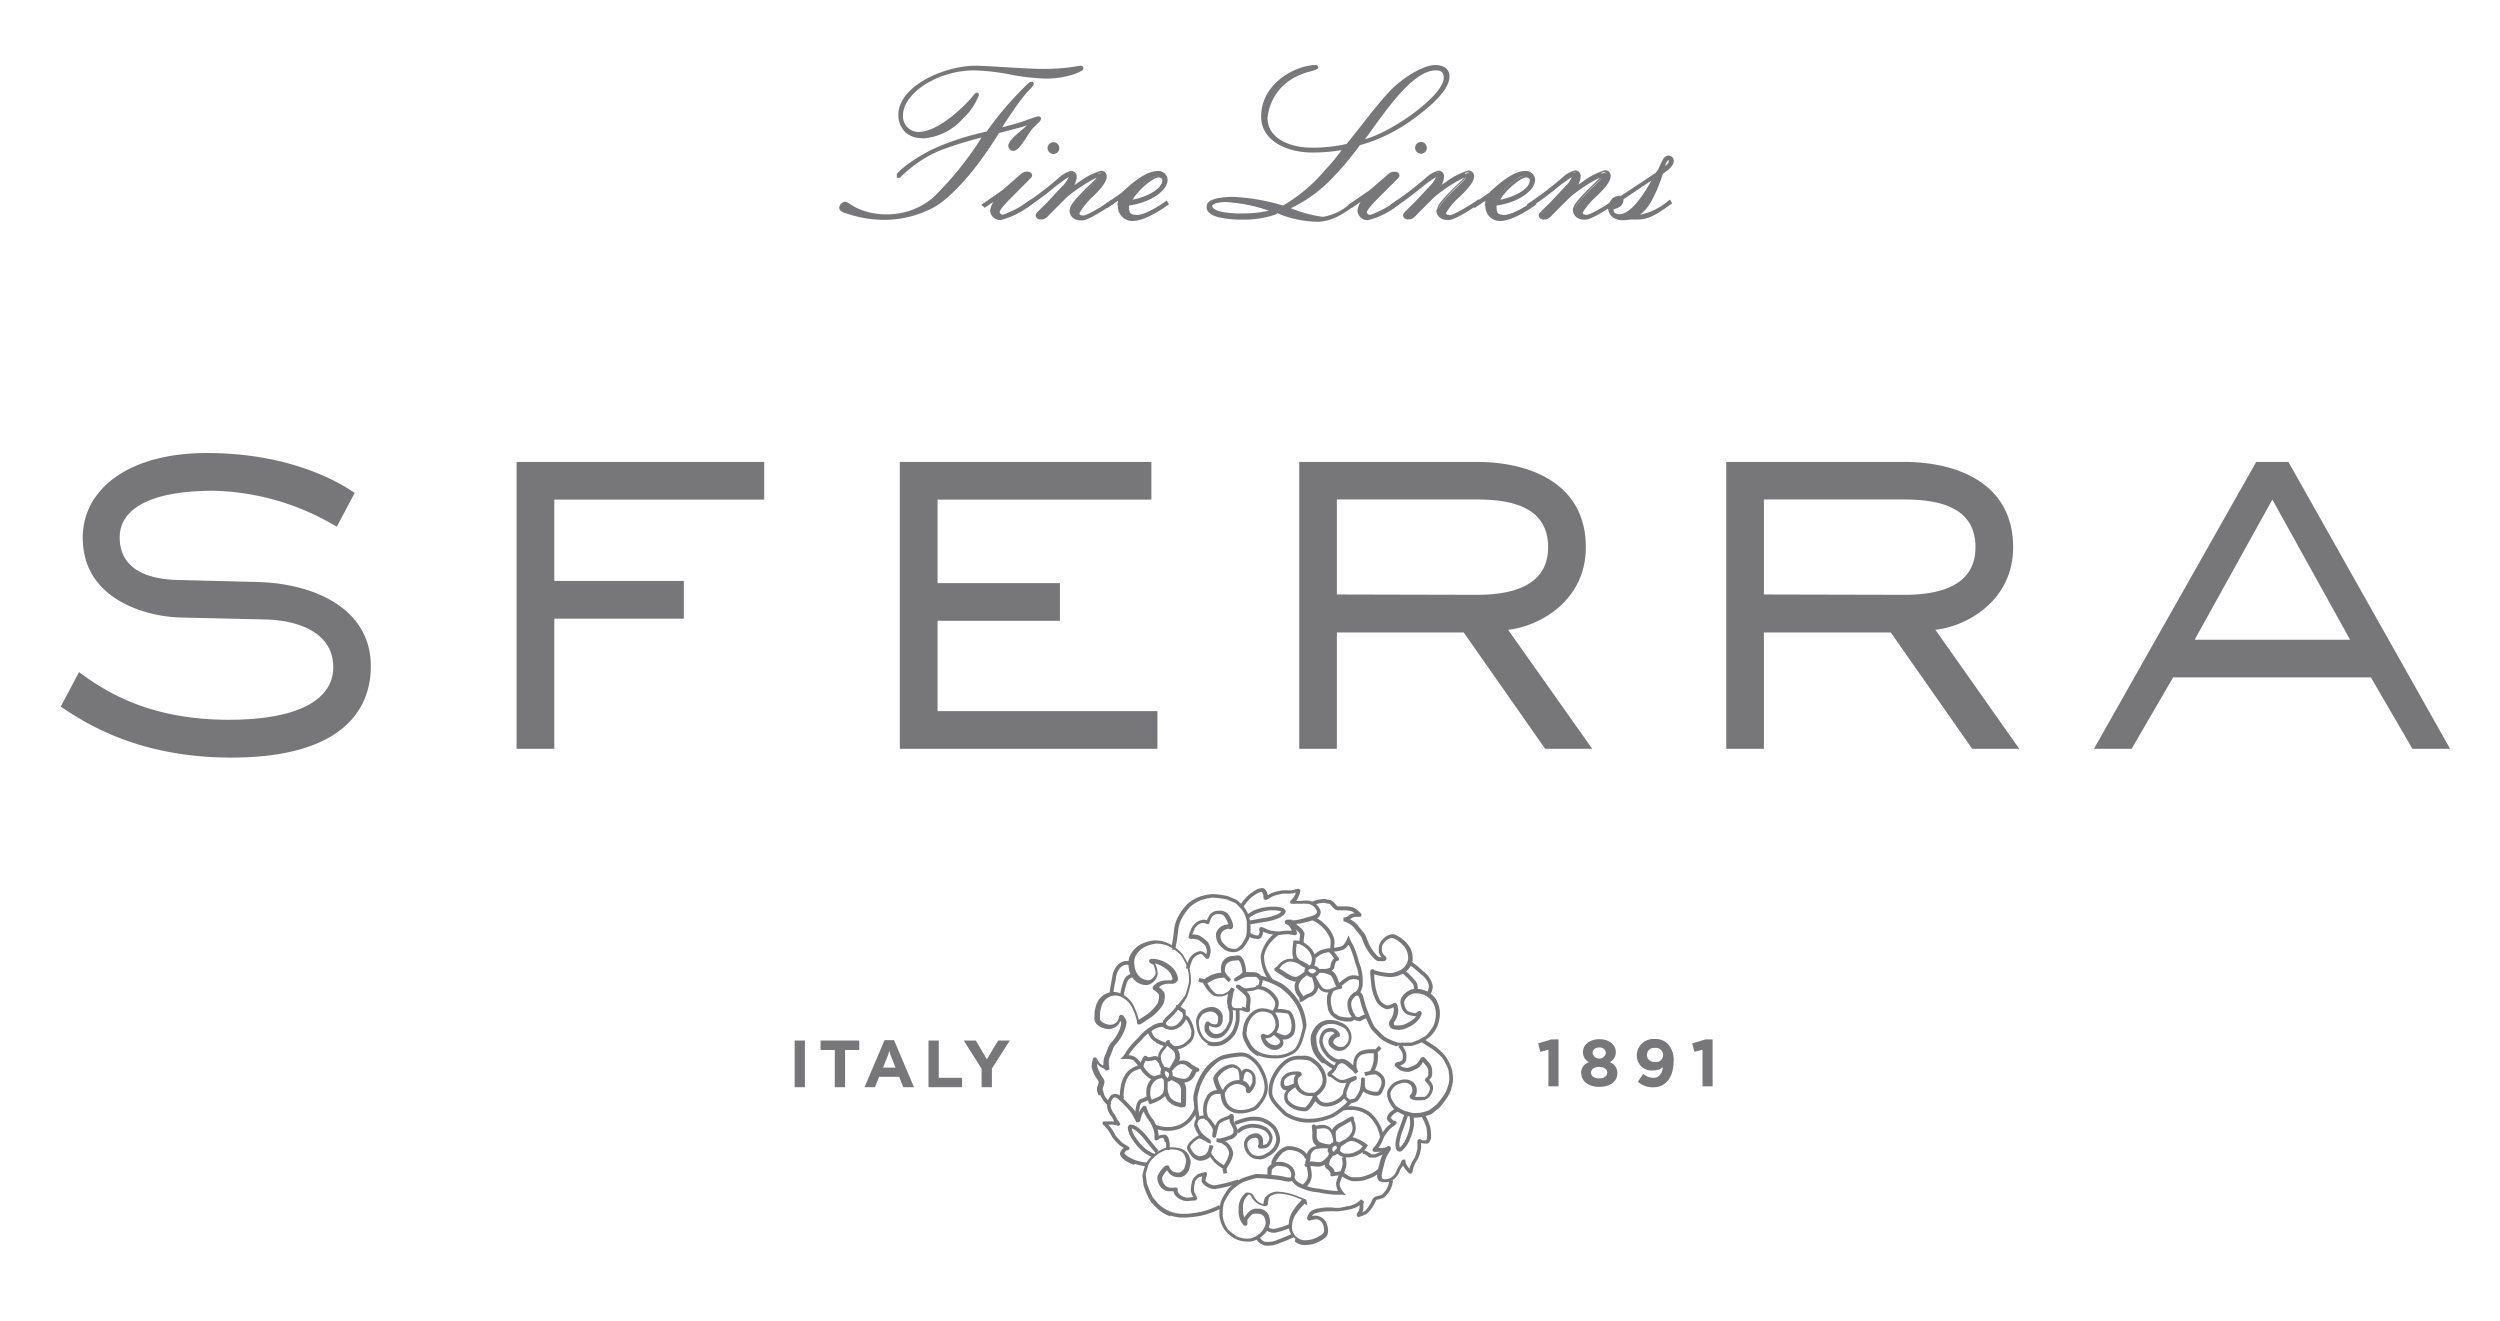 <svg id="Layer_1" data-name="Layer 1" xmlns="http://www.w3.org/2000/svg" viewBox="0 0 289.5 153"><defs><style>.cls-1{fill:#77777a}</style></defs><path class="cls-1" d="M29.94 67.4c6.35.19 13 3 13 9.75 0 5.58-4 10.58-16.16 10.58-11 0-17.12-4.17-19.75-5.9l2.12-4c2.56 1.86 7.63 5.52 17.32 5.52 8.4 0 12.12-2.5 12.12-6.09 0-4-4-5.39-7.69-5.52l-9.9-.23c-4-.07-11.42-2.05-11.42-9.24 0-5.64 5.32-9.81 14.37-9.81 10.27 0 16 3.85 17.12 4.62L39 61a28.92 28.92 0 0 0-14.24-4.17c-8.21 0-10.9 2.56-10.9 5.39 0 3.72 3.27 4.88 6.8 4.94zM64.19 86.71h-4.37V53.49h28.67v4.36h-24.3v9.42h15v4.37h-15v15.07zM134.03 86.71H104.2V53.49h29.13v4.36h-24.76v9.68h14.17v4.36h-14.17v10.46h25.46v4.36zM184.38 86.71h-5.45l-9.43-13.47h-14.69v13.47h-4.36V53.49H171c6 0 12.64 2.37 12.64 9.88 0 6.22-5.39 9.17-9 9.56zM171 68.88c4.23 0 8.27-1.09 8.27-5.52 0-4.81-4.55-5.52-8.27-5.52h-16.19v11zM233.83 86.71h-5.45l-9.43-13.47h-14.69v13.47h-4.36V53.49h20.59c6 0 12.63 2.37 12.63 9.88 0 6.22-5.39 9.17-9 9.56zm-13.34-17.83c4.24 0 8.27-1.09 8.27-5.52 0-4.81-4.55-5.52-8.27-5.52h-16.23v11zM283.72 86.71h-4.36l-4.81-8.27h-22.9l-4.81 8.27h-4.36l18.79-33.22H265zm-20.58-28.86l-9 16.23h18zM115.44 15.24c-.87 1.43-4 6.34-7.26 8.46a12 12 0 0 1-5.94 1.57c-1.88 0-4.88-.61-4.88-1.19 0-.19.26-.53.48-.53.4 0 1.59 1.46 5 1.46a8.39 8.39 0 0 0 5.33-1.94 39.67 39.67 0 0 0 5.94-7.4 42.06 42.06 0 0 0-5.25 1.59 14.79 14.79 0 0 0-4.67 3.16H104v-.16a12.59 12.59 0 0 1 4.08-2.86 31.41 31.41 0 0 1 6.21-2 38.13 38.13 0 0 1 4.57-5.4 1.54 1.54 0 0 1 .51-.42s.13 0 .13.05c0 .21-.4.42-1.33 1.62-.77 1-1.83 2.6-2.55 3.71l1.38-.36c1.54-.4 2.92-1 3.16-1 .05 0 .13 0 .13.08s-.5.56-1 1.11c-.21.24-.69 1-1 1.41s-.74 1.06-1.08 1.06a.41.41 0 0 1-.4-.42c0-.58 1.51-1.67 1.91-2.1l.58-.61-.05-.05a11.13 11.13 0 0 1-1.57.53zm-8.62.61a2.42 2.42 0 0 1-2.65-2.6c0-3.15 5.25-5.49 8.7-5.49 1.49 0 5.89.37 7.9.37a26.26 26.26 0 0 0 3.1-.19c.72-.11 1.14-.18 1.25-.18a.14.14 0 0 1 .13.13c0 .16-1.7 1-4.27 1a25.15 25.15 0 0 1-4-.48 24.92 24.92 0 0 0-4.21-.41c-4.11 0-8.38 2.6-8.38 5.38a2 2 0 0 0 2 2.09c2.63 0 5.91-3.53 6.47-4.3.13-.13.24-.26.29-.26s.05.08.05.13c0 .45-2.65 4.83-6.34 4.83"/><path class="cls-1" d="M97.78 24.66c-.32-.15-.57-.29-.6-.59a.79.79 0 0 1 .65-.71c.36 0 .67.39 1.44.75a8 8 0 0 0 3.52.71 8.22 8.22 0 0 0 5.21-1.89 38.14 38.14 0 0 0 5.67-7 43.48 43.48 0 0 0-4.81 1.49 14.65 14.65 0 0 0-4.6 3.11l-.05.06h-.36v-.33c0-.22.16-.28.36-.5a10.46 10.46 0 0 1 .87-.71 19.44 19.44 0 0 1 3-1.81 30.69 30.69 0 0 1 6.17-2 38.21 38.21 0 0 1 4.51-5.29c.21-.2.37-.43.64-.48h.13a.23.23 0 0 1 .18.22c-.07.42-.45.51-1.37 1.73-.68.84-1.59 2.24-2.29 3.32l1-.26c1.54-.39 2.85-1 3.2-1a.28.28 0 0 1 .31.25c-.07.4-.56.65-1.05 1.23-.19.21-.68 1-.94 1.38s-.7 1.1-1.23 1.14a.59.59 0 0 1-.57-.6c.06-.79 1.59-1.79 2-2.22l.15-.15c-.34.12-.74.25-1 .31l-2.24.59c-.93 1.51-4 6.33-7.29 8.46a12.18 12.18 0 0 1-6 1.59 13.53 13.53 0 0 1-4.45-.77m-.13-.81a.46.46 0 0 0-.12.22l.07.08a1.45 1.45 0 0 0 .32.19 6.79 6.79 0 0 0 1.2.37A15.87 15.87 0 0 0 101 25a7.4 7.4 0 0 1-1.85-.59c-.77-.38-1.25-.75-1.29-.71a.38.38 0 0 0-.18.13m16.56-8.09a39.83 39.83 0 0 1-6 7.44 8.34 8.34 0 0 1-1.66 1.08 9.49 9.49 0 0 0 1.5-.73c3.23-2.08 6.34-7 7.21-8.4v-.06l.13-.2c.72-1.12 1.78-2.76 2.56-3.73l.27-.33a39.65 39.65 0 0 0-3.83 4.63h-.06zm5.4-1.61l-.7.73c-.43.42-1.92 1.6-1.86 2a.24.24 0 0 0 .23.25c.16 0 .67-.53.94-1s.74-1.15 1-1.42.69-.69.86-.87l-.56.19zm-14.84 1.14a2.74 2.74 0 0 1-.77-2c.05-3.36 5.37-5.64 8.87-5.66 1.51 0 5.9.37 7.9.37a26.21 26.21 0 0 0 3.08-.18c.72-.11 1.12-.18 1.27-.19a.31.31 0 0 1 .31.31c-.07.26-.19.24-.4.38a6.08 6.08 0 0 1-.89.36 10.48 10.48 0 0 1-3.17.44 25.17 25.17 0 0 1-4.06-.48 24.87 24.87 0 0 0-4.16-.47 10.9 10.9 0 0 0-5.64 1.62c-1.56 1-2.57 2.29-2.57 3.59a1.8 1.8 0 0 0 1.79 1.92c2.48 0 5.81-3.48 6.35-4.24.15-.12.16-.26.42-.32a.23.23 0 0 1 .22.18.58.58 0 0 1 0 .13 7.11 7.11 0 0 1-1.84 2.7 6.78 6.78 0 0 1-4.68 2.3v-.35a6.45 6.45 0 0 0 4.43-2.19 9.86 9.86 0 0 0 1.52-2c-.92 1.1-3.87 4.1-6.42 4.13h-.11a3.55 3.55 0 0 0 .58.05V16a2.88 2.88 0 0 1-2.05-.73m12.21-7a24.85 24.85 0 0 0 4 .47 9.08 9.08 0 0 0 3.88-.74l-1 .15a26.49 26.49 0 0 1-3.12.19c-1.21 0-3.28-.13-5.05-.24l1.26.21M119.42 23.51a9.33 9.33 0 0 1-3.5 1.83 1 1 0 0 1-1.09-.87 3 3 0 0 1 .82-1.64l-.06-.05-1.59 1.05-.13-.11 2.31-1.56L118 20.6c.37-.32.56-.5.82-.5s.5 0 .5.21-.16.27-.4.53l-2.2 2.2c-.59.61-1.17 1.22-1.17 1.57a.52.52 0 0 0 .58.48 11.79 11.79 0 0 0 3.18-1.7zm2.58-5.86a.5.5 0 1 1 .51-.5.52.52 0 0 1-.51.5"/><path class="cls-1" d="M114.66 24.47a2.36 2.36 0 0 1 .38-1.1l-1 .69-.1-.08-.31-.26L116.1 22l1.8-1.57c.37-.31.57-.54.94-.55.15 0 .59-.05.68.39 0 .28-.22.38-.45.65l-2.19 2.2c-.59.59-1.15 1.26-1.12 1.44s.15.29.41.3a12.39 12.39 0 0 0 3.08-1.67l.15-.1.09.16.08.13-.14.09.14-.09.08.14-.13.09a9.27 9.27 0 0 1-3.6 1.86 1.16 1.16 0 0 1-1.26-1m1.24-1.65l-.12.13a2.89 2.89 0 0 0-.78 1.52.77.77 0 0 0 .75.69.62.62 0 0 1-.35-.55c0-.5.64-1.06 1.22-1.69l2.19-2.19.28-.31.06-.09h-.06a1.13 1.13 0 0 0-.26 0c-.17 0-.33.13-.71.46l-1.82 1.58-.55.37zm5.41-5.67a.68.68 0 1 1 .68.68v-.35a.33.33 0 1 0 0-.66.33.33 0 0 0 0 .66v.35a.69.69 0 0 1-.68-.68"/><path class="cls-1" d="M128.73 23.51c-.26.21-2.7 1.83-3.37 1.83s-1.3-.32-1.3-1c0-.48.8-1.33 1.56-2.12s1.54-1.38 1.54-1.64c0-.11-.05-.16-.11-.16-.53 0-2.6 1.49-3.63 2.31l-2 2c-.45.48-.53.53-.93.53-.13 0-.4-.08-.4-.26s.93-1 1.38-1.51l1.59-1.7c.37-.37.88-1 .88-1.35 0-.1-.05-.13-.1-.13a10.26 10.26 0 0 0-1.91 1.33 35.21 35.21 0 0 1-3 2.2l-.13-.11a38.09 38.09 0 0 0 4-3 3.47 3.47 0 0 1 1.3-.77.48.48 0 0 1 .5.48 2.65 2.65 0 0 1-.64 1.51l.04.05 1.11-.77a8.38 8.38 0 0 1 2.45-1.23.46.46 0 0 1 .48.48c0 .58-.77 1.46-1.56 2.23a7 7 0 0 0-1.67 2c0 .32.24.45.61.45.69 0 2.92-1.51 3.26-1.75z"/><path class="cls-1" d="M123.89 24.31c0-.63.85-1.43 1.61-2.24.58-.6 1.17-1.09 1.4-1.38a.53.53 0 0 0 .09-.12 17.76 17.76 0 0 0-3.43 2.25l-2 2c-.42.47-.63.6-1.06.59a.53.53 0 0 1-.57-.44c0-.29.28-.47.57-.78s.64-.6.85-.85l1.59-1.7a3.23 3.23 0 0 0 .81-1.14l-.43.28c-.35.24-.79.56-1.24.93A35.4 35.4 0 0 1 119 24l-.11.06-.1-.08-.32-.26.2-.13a38.19 38.19 0 0 0 3.94-3 3.4 3.4 0 0 1 1.4-.8.66.66 0 0 1 .68.65 2.48 2.48 0 0 1-.28 1l.54-.37a8.17 8.17 0 0 1 2.56-1.3.64.64 0 0 1 .65.65c0 .72-.82 1.57-1.61 2.35a8.31 8.31 0 0 0-1.55 1.91c0 .2.09.25.43.28.54 0 2.85-1.48 3.16-1.72l.18-.12.08.21.05.13-.13.05.13-.05v.12l-.1.08c-.32.23-2.66 1.83-3.48 1.87s-1.47-.37-1.47-1.21m.13-4.1a.31.31 0 0 1 .08.23 2.76 2.76 0 0 1-.92 1.47l-1.59 1.69c-.41.45-1.18 1.11-1.32 1.37s0 0 .05 0a.41.41 0 0 0 .17 0c.37 0 .32 0 .81-.48l2-2.06.55-.42-.18-.18.13-.13a2.52 2.52 0 0 0 .59-1.39.31.31 0 0 0-.33-.3h-.11l.07.05m3.32.33c-.07.48-.83.94-1.59 1.77s-1.55 1.68-1.52 2a.76.76 0 0 0 .52.75.6.6 0 0 1-.12-.38c0-.48.92-1.33 1.73-2.14s1.53-1.66 1.51-2.1a.28.28 0 0 0-.3-.3 1 1 0 0 0-.38.11.35.35 0 0 1 .16.3"/><path class="cls-1" d="M135.09 23.54c-.69.5-2.67 1.8-3.95 1.8a1.49 1.49 0 0 1-1.56-1.56 4.13 4.13 0 0 1 .21-1l-1.54 1-.13-.1 1.88-1.26c1-1 2.75-2.47 4-2.47a.91.91 0 0 1 1 .8c0 1.09-1.89 2.55-4.43 2.81a2.16 2.16 0 0 0-.08.5c0 .71.45.93 1.09.93 1 0 2.73-1.11 3.39-1.59zm-.37-2.76a.56.56 0 0 0-.61-.48c-.77 0-2.7 1.64-3.37 3 1.57-.16 4-1.17 4-2.49"/><path class="cls-1" d="M129.4 23.78a2 2 0 0 1 .09-.54l-1.25.84-.1-.08-.32-.25 2.08-1.44c1.05-1 2.75-2.5 4.15-2.51a1.08 1.08 0 0 1 1.16 1c0 1.25-1.93 2.65-4.46 3a1.68 1.68 0 0 0 0 .34c0 .62.3.72.91.75.93 0 2.65-1.09 3.29-1.56l.16-.11.1.17.08.13-.14.08.14-.08.08.14-.13.09c-.71.51-2.67 1.82-4.05 1.84a1.68 1.68 0 0 1-1.74-1.74m.55-.91a4.15 4.15 0 0 0-.21.91 1.31 1.31 0 0 0 1.39 1.39h.19a1.25 1.25 0 0 1-.6-.22 1 1 0 0 1-.37-.87 2.28 2.28 0 0 1 .09-.55l.1-.21c.71-1.35 2.5-3 3.46-3.06-1.15 0-2.89 1.42-3.92 2.43l-.12.09zm1.1.19c1.51-.24 3.54-1.24 3.49-2.27 0-.18-.18-.3-.44-.31-.58 0-2.3 1.38-3 2.58m3.66-2.28zM156.73 23.67a7.64 7.64 0 0 1-4 1.91 12.25 12.25 0 0 1-4.91-1 10.49 10.49 0 0 1-4 .66c-1.8 0-4-.26-4-1.27 0-.82 1.62-1 3-1a24.38 24.38 0 0 1 5.7 1 18.91 18.91 0 0 0 5-4.21 21.13 21.13 0 0 0 2.15-2.65 18.26 18.26 0 0 1-3.82.37c-2.89 0-5.73-1.33-5.73-4 0-3.87 4.06-5.83 6.15-5.83.05 0 .11.08.11.1s-1.48.37-2.39.88a6.12 6.12 0 0 0-3.47 5c0 2.33 2.41 3.61 5.33 3.61a18 18 0 0 0 4.09-.45c1.43-1.7 3.56-4.64 5.12-6.23s3.85-2.89 5-2.89c.74 0 1.48.24 1.48 1.17 0 2.52-7 7.21-10.34 7.8a33 33 0 0 1-3.57 4.36 16 16 0 0 1-4.63 3.18 13.44 13.44 0 0 0 4.11 1.14c1.49 0 3.32-1.7 3.5-1.7zm-9.26.87v-.04a20.69 20.69 0 0 0-5.47-1.15c-1.14 0-1.83.27-1.83.58 0 .9 2.18 1.06 3.55 1.06a14.25 14.25 0 0 0 3.76-.45m10.13-8.19l.06.05c3.26-.66 9.73-5.12 9.73-7.43 0-.74-.45-1-1.09-1-3.26 0-6.92 6.29-8.7 8.43z"/><path class="cls-1" d="M147.85 24.79a11 11 0 0 1-4 .64 11.72 11.72 0 0 1-2.69-.26c-.77-.2-1.42-.53-1.43-1.18s.53-.83 1.11-1a9.12 9.12 0 0 1 2.06-.19 24 24 0 0 1 5.67 1 18.66 18.66 0 0 0 4.91-4.15 19.47 19.47 0 0 0 1.87-2.27 19.41 19.41 0 0 1-3.41.28c-2.92 0-5.88-1.35-5.9-4.13 0-4 4.15-6 6.33-6 .22.05.25.12.28.28s-.21.21-.37.3l-.62.18a7.07 7.07 0 0 0-1.49.55 5.94 5.94 0 0 0-3.39 4.83c0 2.18 2.27 3.42 5.15 3.43a17.94 17.94 0 0 0 4-.43c1.43-1.7 3.53-4.6 5.09-6.2s3.87-2.93 5.17-2.94c.76 0 1.66.28 1.66 1.34 0 1.41-1.82 3.18-4 4.77a19.19 19.19 0 0 1-6.39 3.18 33.1 33.1 0 0 1-3.66 4.29 16.13 16.13 0 0 1-4.32 3 14.52 14.52 0 0 0 3.72 1 6.18 6.18 0 0 0 3-1.4c.25-.16.31-.26.52-.3h.05l.08.05-.1.15.1-.15.08.05v.09c0 .19-.09.16-.16.25l-.3.24a10.38 10.38 0 0 1-1 .66 5.94 5.94 0 0 1-2.68.93 12.53 12.53 0 0 1-4.91-1m.08-.35a11.91 11.91 0 0 0 4.46 1 13.73 13.73 0 0 1-3.44-1.08l-.23-.15h-.13a24.24 24.24 0 0 0-5.66-1h-.46a23 23 0 0 1 5.09 1.14h.13v.13l.12-.05h.08zm-7.22-.75c-.3.1-.37.23-.37.25 0 .28.41.55 1.12.7a11.7 11.7 0 0 0 2.26.19 14.55 14.55 0 0 0 3.18-.32 17.64 17.64 0 0 0-4.91-1 4.23 4.23 0 0 0-1.29.16m15.19-6.41a21.13 21.13 0 0 1-2.16 2.67 18.85 18.85 0 0 1-4.82 4.18 15.87 15.87 0 0 0 4.54-3.1 33 33 0 0 0 3.67-4.3v-.06h.22v-.58l.18.17c1.36-1.69 3.65-5.46 6.13-7.29a12.42 12.42 0 0 0-2.49 1.94c-1.55 1.57-3.67 4.52-5.11 6.22h-.06zm2.08-1.01c3.3-.88 9.26-5.16 9.18-7.16 0-.65-.32-.81-.91-.83-2.9 0-6.37 5.56-8.23 8m-9.44-6.79a5.26 5.26 0 0 0-2.22 4.23 3.07 3.07 0 0 0 .16 1 3.28 3.28 0 0 1-.11-.86A6.28 6.28 0 0 1 150 8.59a7 7 0 0 1 1.43-.59 7.34 7.34 0 0 0-2.83 1.32"/><path class="cls-1" d="M161.88 23.38a11.86 11.86 0 0 1-3.18 1.7.52.52 0 0 1-.59-.48c0-.35.59-1 1.17-1.57l2.2-2.2c.24-.27.4-.4.4-.53s-.35-.21-.5-.21-.45.19-.83.5l-1.8 1.56-2.31 1.56.13.11 1.56-1.06.06.05a3 3 0 0 0-.82 1.64 1 1 0 0 0 1.09.87 9.31 9.31 0 0 0 3.5-1.83zm3.12-6.23a.5.5 0 1 0-.5.5.52.52 0 0 0 .5-.5"/><path class="cls-1" d="M157.19 24.47a2.35 2.35 0 0 1 .38-1.1l-1 .68-.1-.08-.32-.26 2.48-1.71 1.81-1.56c.36-.31.57-.54.94-.55.15 0 .59-.06.68.39 0 .28-.22.38-.45.65l-2.2 2.2c-.58.59-1.15 1.26-1.12 1.45s.15.29.41.3a12.42 12.42 0 0 0 3.08-1.67l.16-.1.09.16.16.27-.13.09a9.27 9.27 0 0 1-3.6 1.86 1.16 1.16 0 0 1-1.26-1.05m1.25-1.65l-.12.13a2.89 2.89 0 0 0-.78 1.52.77.77 0 0 0 .74.69.62.62 0 0 1-.35-.55c0-.5.64-1.06 1.22-1.69l2.2-2.19.29-.31.06-.09h-.06a1.12 1.12 0 0 0-.26 0c-.17 0-.33.13-.71.46l-1.82 1.58-.55.37zm3.42.57zm2-6.24a.68.68 0 1 1 .68.68.69.69 0 0 1-.68-.68m.35 0a.33.33 0 1 0 .33-.33.36.36 0 0 0-.33.33"/><path class="cls-1" d="M171.26 23.51c-.26.21-2.7 1.83-3.37 1.83s-1.3-.32-1.3-1c0-.48.8-1.33 1.57-2.12s1.54-1.38 1.54-1.64c0-.11-.05-.16-.1-.16-.53 0-2.6 1.49-3.64 2.31l-2 2c-.45.48-.53.53-.93.53-.13 0-.4-.08-.4-.26s.93-1 1.38-1.51l1.59-1.7c.37-.37.87-1 .87-1.35 0-.1-.05-.13-.11-.13a10.32 10.32 0 0 0-1.91 1.33 34.35 34.35 0 0 1-3 2.2l-.13-.11a39.1 39.1 0 0 0 4-3 3.49 3.49 0 0 1 1.3-.77.48.48 0 0 1 .51.48 2.65 2.65 0 0 1-.64 1.51l.05.05 1.11-.77A8.33 8.33 0 0 1 170.1 20a.46.46 0 0 1 .48.48c0 .58-.77 1.46-1.57 2.23a7 7 0 0 0-1.67 2c0 .32.24.45.61.45.69 0 2.92-1.51 3.26-1.75z"/><path class="cls-1" d="M166.42 24.31c0-.63.85-1.43 1.62-2.24.58-.6 1.17-1.09 1.4-1.38a.61.61 0 0 0 .09-.12 17.65 17.65 0 0 0-3.43 2.25l-2 2c-.42.47-.63.6-1.06.59a.54.54 0 0 1-.57-.44c0-.29.28-.47.57-.78s.63-.61.85-.85l1.59-1.7a3.27 3.27 0 0 0 .81-1.14l-.43.28c-.35.23-.79.56-1.24.93a34.51 34.51 0 0 1-3 2.22l-.11.06-.1-.08-.41-.21.2-.13a39 39 0 0 0 3.94-3 3.44 3.44 0 0 1 1.41-.81.67.67 0 0 1 .68.65 2.47 2.47 0 0 1-.28 1l.54-.37a8.13 8.13 0 0 1 2.56-1.3.65.65 0 0 1 .65.65c0 .72-.82 1.57-1.62 2.35a8.36 8.36 0 0 0-1.62 1.89c0 .2.09.25.43.28.55 0 2.84-1.49 3.17-1.72l.18-.12.08.21.05.13-.13.05.13-.05v.12l-.1.08c-.31.23-2.66 1.83-3.48 1.87s-1.47-.36-1.47-1.21m.13-4.1a.31.31 0 0 1 .08.23 2.76 2.76 0 0 1-.92 1.47l-1.59 1.69c-.41.45-1.17 1.11-1.32 1.37s0 0 .05 0a.42.42 0 0 0 .17 0c.38 0 .32 0 .81-.48l2-2.06.55-.42-.18-.18.13-.13a2.51 2.51 0 0 0 .59-1.39.31.31 0 0 0-.33-.3h-.11l.07.05m3.32.34c-.07.48-.83.94-1.59 1.77s-1.55 1.68-1.52 2a.76.76 0 0 0 .53.76.56.56 0 0 1-.14-.39c0-.48.92-1.33 1.72-2.14s1.54-1.65 1.51-2.1a.28.28 0 0 0-.3-.3 1 1 0 0 0-.38.11.35.35 0 0 1 .16.3"/><path class="cls-1" d="M177.63 23.54c-.69.5-2.68 1.8-3.95 1.8a1.49 1.49 0 0 1-1.56-1.56 4.18 4.18 0 0 1 .21-1l-1.54 1-.13-.1 1.91-1.33c1-1 2.76-2.47 4-2.47a.91.91 0 0 1 1 .8c0 1.09-1.88 2.55-4.43 2.81a2 2 0 0 0-.08.5c0 .71.45.93 1.09.93 1 0 2.73-1.11 3.39-1.59zm-.37-2.76a.56.56 0 0 0-.61-.48c-.77 0-2.71 1.64-3.37 3 1.56-.16 4-1.17 4-2.49"/><path class="cls-1" d="M171.94 23.78a2 2 0 0 1 .09-.54l-1.25.84-.1-.08-.31-.25 2.08-1.44c1.05-1 2.76-2.5 4.16-2.51a1.08 1.08 0 0 1 1.16 1c0 1.25-1.93 2.65-4.46 3a1.4 1.4 0 0 0 0 .34c0 .62.3.73.91.75.93 0 2.65-1.09 3.29-1.56l.16-.11.1.17.08.13-.14.08.14-.08.08.14-.13.09c-.71.51-2.68 1.82-4.05 1.84a1.68 1.68 0 0 1-1.74-1.74m.56-.91a4.19 4.19 0 0 0-.21.91 1.31 1.31 0 0 0 1.39 1.39h.19a1.24 1.24 0 0 1-.61-.21 1 1 0 0 1-.38-.87 2.28 2.28 0 0 1 .09-.55l.11-.21c.7-1.35 2.5-3 3.46-3.06-1.15 0-2.89 1.42-3.92 2.43l-.12.08zm1.1.19c1.51-.24 3.53-1.24 3.48-2.27 0-.18-.18-.3-.43-.31-.58 0-2.3 1.38-3 2.58m3.66-2.28z"/><path class="cls-1" d="M187 23.51c-.27.21-2.7 1.83-3.37 1.83s-1.3-.32-1.3-1c0-.48.8-1.33 1.56-2.12s1.54-1.38 1.54-1.64c0-.11 0-.16-.11-.16-.53 0-2.6 1.49-3.63 2.31l-2 2c-.45.48-.53.53-.93.53-.13 0-.39-.08-.39-.26s.93-1 1.38-1.51l1.59-1.7c.37-.37.88-1 .88-1.35 0-.1-.05-.13-.1-.13a10.17 10.17 0 0 0-1.91 1.33 35.13 35.13 0 0 1-3 2.2l-.13-.11a38.45 38.45 0 0 0 4-3 3.48 3.48 0 0 1 1.3-.77.48.48 0 0 1 .5.48 2.67 2.67 0 0 1-.64 1.51l.05.05 1.11-.77a8.39 8.39 0 0 1 2.42-1.23.46.46 0 0 1 .48.48c0 .58-.77 1.46-1.57 2.23a7 7 0 0 0-1.67 2c0 .32.24.45.61.45.69 0 2.92-1.51 3.26-1.75z"/><path class="cls-1" d="M182.15 24.31c0-.63.85-1.43 1.61-2.24.58-.6 1.17-1.09 1.39-1.37a.53.53 0 0 0 .09-.12 17.85 17.85 0 0 0-3.43 2.25l-2 2c-.42.47-.63.6-1.06.59a.53.53 0 0 1-.57-.44c0-.29.28-.47.57-.78s.64-.61.85-.85l1.6-1.7a3.25 3.25 0 0 0 .81-1.14l-.43.28c-.35.24-.79.56-1.24.93a35.74 35.74 0 0 1-3 2.22l-.11.06-.1-.08-.32-.26.21-.13a38.64 38.64 0 0 0 3.94-3 3.41 3.41 0 0 1 1.41-.8.66.66 0 0 1 .68.65 2.48 2.48 0 0 1-.28 1l.54-.37a8.13 8.13 0 0 1 2.56-1.3.64.64 0 0 1 .65.65c0 .72-.82 1.57-1.62 2.35a8.26 8.26 0 0 0-1.61 1.89c0 .2.09.25.43.28.54 0 2.85-1.48 3.16-1.72l.18-.13.08.21.05.13-.13.05.13-.05v.12l-.1.08c-.32.23-2.66 1.83-3.48 1.87s-1.47-.37-1.47-1.21m.13-4.1a.32.32 0 0 1 .08.23 2.77 2.77 0 0 1-.92 1.47l-1.59 1.69c-.41.45-1.17 1.11-1.32 1.37s0 0 .05 0a.42.42 0 0 0 .16 0c.38 0 .32 0 .8-.48l2-2.05.55-.42-.19-.17.13-.13a2.53 2.53 0 0 0 .58-1.39.3.3 0 0 0-.33-.3h-.11l.07.05m3.32.34c-.07.48-.83.94-1.59 1.77s-1.55 1.68-1.51 2a.76.76 0 0 0 .52.75.6.6 0 0 1-.12-.38c.05-.48.92-1.33 1.72-2.14s1.53-1.65 1.51-2.1a.28.28 0 0 0-.3-.3 1 1 0 0 0-.38.11.35.35 0 0 1 .16.3"/><path class="cls-1" d="M192.4 20a16 16 0 0 1-1.4 3.27 4.09 4.09 0 0 1-1.68 1.73l.11.05h.16c1.27 0 2.25-.66 3.74-1.7l.08.13c-2 1.43-2.71 1.75-3.85 1.75h-.79a5.85 5.85 0 0 1-.83.08c-1.22 0-1.56-.69-1.56-1.43l-.11.08-.11-.11.29-.21a2.67 2.67 0 0 1 .35-.53 1.14 1.14 0 0 1 .9-.27l4.17-2.73.32-.48.4-.85c.13-.29.32-.61.64-.61a.42.42 0 0 1 .42.42c0 .4-.48.85-.88 1.14zm-4.59 3a.91.91 0 0 1-.64 1c-.08.05-.4.13-.53.18a.65.65 0 0 0 .16.5 1.1 1.1 0 0 0 .77.35c1.86 0 3.58-3.42 4.14-4.46l-.05-.05zm4.75-3.34c.37-.24.88-.53.88-1a.22.22 0 0 0-.21-.24c-.18 0-.45.37-.56.82z"/><path class="cls-1" d="M186.57 25a1.5 1.5 0 0 1-.35-.83l-.07-.07-.25-.25.17-.12.27-.19a2.29 2.29 0 0 1 .35-.53 1.26 1.26 0 0 1 1-.32l4.06-2.69.28-.42.4-.85c.14-.29.34-.7.79-.71a.6.6 0 0 1 .6.6c0 .53-.54 1-.95 1.28l-.32.23a16 16 0 0 1-1.35 3.22 5 5 0 0 1-1.29 1.52 7.35 7.35 0 0 0 3.32-1.65l.15-.11.1.16.16.27-.13.1c-2 1.43-2.76 1.79-3.95 1.78h-.77a5.87 5.87 0 0 1-.85.08 1.75 1.75 0 0 1-1.36-.5m1.37.14a6.23 6.23 0 0 0 .82-.08h.29l-.15-.07.34-.15a3.92 3.92 0 0 0 1.64-1.68 15.77 15.77 0 0 0 1.34-3.2v-.24.06l-.34.5-.19.12.12.12-.06.11c-.56 1-2.13 4.28-4.1 4.53h.18m-1-.64a.92.92 0 0 0 .65.29c1.46 0 3-2.57 3.74-3.9L188 23.08a1 1 0 0 1-.71 1 2.42 2.42 0 0 1-.45.16.37.37 0 0 0 .1.26m-.37-.62V24c.15-.06.49-.15.52-.18.45-.24.49-.28.53-.76a.9.9 0 0 0-.7.21 2.55 2.55 0 0 0-.32.5zm6-4.22zm.59-1.09a.71.71 0 0 0-.12.14 1.6 1.6 0 0 0-.22.51c.25-.18.44-.39.42-.61s0-.06 0-.07M92.02 120.49h1.19v5.41h-1.19zM96.67 121.59h-1.65v-1.1h4.48v1.1h-1.64v4.31h-1.19v-4.31zM102.43 120.45h1.1l2.31 5.45h-1.24l-.48-1.21h-2.32l-.48 1.21h-1.21zm1.27 3.18l-.6-1.51-.12-.46-.12.46-.6 1.51zM107.52 120.49h1.19v4.32h2.7v1.09h-3.89v-5.41zM113.67 123.76l-2.07-3.27h1.39l1.29 2.17 1.31-2.17h1.35l-2.08 3.25v2.16h-1.19v-2.14zM179.31 121.56l-.94.24-.25-.98 1.55-.46h.81v5.44h-1.17v-4.24zM183.09 124.32A1.31 1.31 0 0 1 184 123a1.28 1.28 0 0 1-.69-1.18c0-.83.76-1.48 1.9-1.48s1.9.65 1.9 1.48a1.29 1.29 0 0 1-.69 1.18 1.34 1.34 0 0 1 .87 1.27c0 1-.89 1.59-2.09 1.59s-2.08-.62-2.08-1.56m3-.09c0-.41-.4-.66-.94-.66s-.94.25-.94.66c0 .37.35.67.94.67s.94-.29.94-.67m-.16-2.28a.69.69 0 0 0-.77-.63c-.49 0-.77.29-.77.63a.78.78 0 0 0 1.54 0M189.67 125.25l.62-.9a1.76 1.76 0 0 0 1.18.46c.66 0 1-.5 1.1-1.23a1.64 1.64 0 0 1-1.1.37 1.71 1.71 0 0 1-1.93-1.74 1.91 1.91 0 0 1 2.06-1.89 2 2 0 0 1 1.56.59 2.69 2.69 0 0 1 .64 2c0 1.75-.83 3-2.36 3a2.6 2.6 0 0 1-1.77-.64m2.92-3.09a.84.84 0 0 0-.95-.83.81.81 0 0 0-.92.82c0 .48.36.81.94.81a.82.82 0 0 0 .93-.8M197.15 121.56l-.94.24-.25-.98 1.55-.46h.81v5.44h-1.17v-4.24zM135.18 125.27a1 1 0 0 1-.62-.45 1.06 1.06 0 0 1-.1-1 .42.42 0 0 1 .41-.27 1.24 1.24 0 0 1 .55.18l-.11.19.14-.17a.94.94 0 0 1 .33.46 2.08 2.08 0 0 1 0 .34.73.73 0 0 1 0 .19.6.6 0 0 1-.54.52h-.07m.07-.44s.06 0 .12-.19a.32.32 0 0 0 0-.07 2.33 2.33 0 0 0 0-.26l-.06-.08-.08-.08-.12-.05a.51.51 0 0 0-.2-.06.66.66 0 0 0 0 .23.61.61 0 0 0 .1.34.69.69 0 0 0 .3.26M133.87 120.69a1.83 1.83 0 0 1-1-1.48h.44a1.71 1.71 0 0 0 .11.44 1.2 1.2 0 0 0 .61.67 7.85 7.85 0 0 0 1 .44l-.11.43a7.74 7.74 0 0 1-1.1-.47"/><path class="cls-1" d="M136.77 128.29a.5.5 0 0 0-.24-.12 2.14 2.14 0 0 1-1.37-.78 1.78 1.78 0 0 1-.23-.46 4.15 4.15 0 0 1-1.63.89l-.18.06-.08-.17a2.85 2.85 0 0 1-.29-.88 4 4 0 0 1 0-.59 2.25 2.25 0 0 1 .56-1.29 1.83 1.83 0 0 1 1.36-.54v.44a1.42 1.42 0 0 0-1 .38 1.8 1.8 0 0 0-.46 1.06 3.79 3.79 0 0 0 0 .54 1.89 1.89 0 0 0 .16.51l.5-.2a1.8 1.8 0 0 0 .77-.53 1.73 1.73 0 0 0 .14-.54v-.71a1.26 1.26 0 0 1 0-.42s0-.11.21-.14.18.15.22.18a2.58 2.58 0 0 1 0 .55 5.21 5.21 0 0 1 0 .54 2.36 2.36 0 0 0 .31 1 1.71 1.71 0 0 0 1.13.62h.11v-.56-.13-.6a1.1 1.1 0 0 0-.26-.85 3.88 3.88 0 0 0-1-.52.54.54 0 0 1-.21-.12.21.21 0 0 1 0-.13.22.22 0 0 1 .22-.22h.25l.36.15a2.8 2.8 0 0 0 .9.21.67.67 0 0 0 .23 0c.52-.21.56-.54.7-.81a1.45 1.45 0 0 1 .16-.22 2.31 2.31 0 0 1-.56-.36 1 1 0 0 0-.69-.31.89.89 0 0 0-.36.08 2 2 0 0 0-.53.44c-.18.19-.32.37-.32.37l-.35-.27a7.92 7.92 0 0 0 .79-1.35.79.79 0 0 0 0-.2 1 1 0 0 0-.36-.73c-.2-.16-.41-.32-.58-.48a1.34 1.34 0 0 1-.11.23c-.16.21-.63.67-.62 1v.05a3.2 3.2 0 0 0 .16.73 1.87 1.87 0 0 1 .29.64.17.17 0 0 1 0 .05.22.22 0 0 1-.21.17c-.26-.07-.15-.1-.2-.11v-.07a3.41 3.41 0 0 1-.23-.5v-.06c-.17-.29-.44-.51-.5-.48a2.68 2.68 0 0 1-.72.15h-.18a.51.51 0 0 1-.16-.06 2.38 2.38 0 0 0-.29.77l-.42.14a.56.56 0 0 1 0-.17 3.38 3.38 0 0 1 .43-1.13.27.27 0 0 1 .24-.17c.27.06.24.15.29.16h.12a2.25 2.25 0 0 0 .58-.12h.15a.75.75 0 0 1 .35.11v-.09c0-.63.64-1.12.69-1.24a4.43 4.43 0 0 0 .18-.44c.06 0 0-.11.25-.19s.21.14.23.18v.05l.17.17a5.8 5.8 0 0 0 .46.38 1.38 1.38 0 0 1 .53 1.08 1.15 1.15 0 0 1 0 .31 1.93 1.93 0 0 1-.1.25 1.33 1.33 0 0 1 .44-.07 1.4 1.4 0 0 1 1 .44 5.54 5.54 0 0 0 .82.46s.06 0 .1.19a.22.22 0 0 1-.23.22h-.06a.58.58 0 0 0-.14.18 1.63 1.63 0 0 1-.94 1 1.13 1.13 0 0 1-.39.06 1.79 1.79 0 0 1 .23 1v.75a5.45 5.45 0 0 1-.06.94s0 .12-.23.18c0 0-.1 0-.15-.05m-1.92-4.63z"/><path class="cls-1" d="M131.3 134.89a5.16 5.16 0 0 1-1.09-.57c-.07-.09-.47-.29-.51-.71a.19.19 0 0 1 0-.07 1.21 1.21 0 0 1 .42-.61 3.28 3.28 0 0 1-.5-.34 6.28 6.28 0 0 1-.84-.93 5.3 5.3 0 0 0-.55-.91c-.19-.2-.42-.46-.46-.48a.23.23 0 0 1-.1-.19c0-.22.14-.2.16-.22H128.17a5.47 5.47 0 0 1 .58 0h.25c0-.07-.07-.15-.11-.24a1.69 1.69 0 0 0-.15-.3 2.16 2.16 0 0 1-.54-1.17v-.17a1.55 1.55 0 0 1 .24-.84.79.79 0 0 1 .67-.47 1.16 1.16 0 0 1 .69.29 9.13 9.13 0 0 1 .8.78 6.76 6.76 0 0 1 .88 1c0-.27.12-.77.15-.88a2.62 2.62 0 0 1 .22-.43c.1-.12.14-.1.2-.14l.21-.08a2.94 2.94 0 0 0 .38-.16v-.09l.4.2v.13c0 .13-.13.12-.21.17a6.73 6.73 0 0 1-.66.27 3.06 3.06 0 0 0-.15.27c0 .07-.11.59-.14.81v.15c0 .35.06.67.07.81s0 .15-.22.19-.18-.12-.2-.13l-.43-.8a5.94 5.94 0 0 0-.84-1 8.43 8.43 0 0 0-.76-.75.71.71 0 0 0-.42-.2c-.14 0-.23.14-.29.24a1.13 1.13 0 0 0-.18.62v.14a1.75 1.75 0 0 0 .43.91 5 5 0 0 1 .35.66 1.76 1.76 0 0 1 .27.37c0 .06 0 0 .06.17a.22.22 0 0 1-.22.18c-.18 0-.13-.06-.16-.07h-.09l-.33-.06h-.59l.22.23a5.45 5.45 0 0 1 .62 1 7.29 7.29 0 0 0 .76.83c0 .05.59.36.76.5s.08 0 .11.21V133a.29.29 0 0 1-.23.21h-.1l-.12.11a.77.77 0 0 0-.15.23l.1.12c.08.09.18.16.24.21a5.5 5.5 0 0 0 1 .49 6.67 6.67 0 0 0 1.4.27v.44a6.92 6.92 0 0 1-1.52-.3"/><path class="cls-1" d="M132.48 133.46a6.1 6.1 0 0 1-1.22-1.32 3.3 3.3 0 0 1-.66-1.47.31.31 0 0 1 0-.05.41.41 0 0 1 .1-.29.37.37 0 0 1 .27-.11 1.73 1.73 0 0 1 .66.24 6.38 6.38 0 0 1 1.39 1.39c.19.24 1.14 1.39 1.14 1.4l-.34.28s-.94-1.15-1.15-1.41a6.33 6.33 0 0 0-1.24-1.27 2.85 2.85 0 0 0-.39-.18 3.15 3.15 0 0 0 .57 1.2 5.74 5.74 0 0 0 1.13 1.23 4.47 4.47 0 0 0 .93.51l-.12.43a4.65 4.65 0 0 1-1.06-.57M127.2 126.84c-.07-.34-.16-.38-.18-.65a1.48 1.48 0 0 1 .08-.43 2.46 2.46 0 0 0 .13-.45s0-.1-.16-.31a4 4 0 0 1-.67-1.51 7.06 7.06 0 0 1 .16-.86.23.23 0 0 1 .23-.18c.19 0 .17.09.21.12l.06.1.14.24a1 1 0 0 0 .37.38l.21.09v-.22a2.19 2.19 0 0 1 .18-.94c.31-.63.29-1 .78-1.56a5 5 0 0 0 .91-1.45 3.08 3.08 0 0 0 .18-.67.36.36 0 0 0 0-.11 1 1 0 0 0-.11-.22 1.13 1.13 0 0 1-.46.66 1.54 1.54 0 0 1-.87.3 2 2 0 0 1-.47-.07c-.46-.13-1.06-.4-1.18-1a2.47 2.47 0 0 1 0-.42 3.63 3.63 0 0 1 .21-1.31 2.14 2.14 0 0 1 1.35-1.39 2.37 2.37 0 0 1 .67-.11 2.15 2.15 0 0 1 .82.18 3.12 3.12 0 0 1 1.43 1.3 7.87 7.87 0 0 1 .65 1.75l.68-.45a5.09 5.09 0 0 0 1.51-1.49 2.33 2.33 0 0 0 .15-.77.47.47 0 0 0 0-.21 2.07 2.07 0 0 0-.55-.51.27.27 0 0 1-.18-.25c0-.25.16-.3.28-.43a2.16 2.16 0 0 1 .37-.25 2.23 2.23 0 0 1 1-.21 2.61 2.61 0 0 1 .41 0 .22.22 0 0 0 .17-.07s.07-.09.07-.07v-.09l-.07-.21a1.84 1.84 0 0 0-.15-.33 2.09 2.09 0 0 0-.55-.58 4 4 0 0 0-1.28-.63.53.53 0 0 1 .08.14 3 3 0 0 1 .25 1 1 1 0 0 1-.08.39 1.51 1.51 0 0 1-1.23 1 2.11 2.11 0 0 1-1.17-.4 2.36 2.36 0 0 1-.83-1.36 3.85 3.85 0 0 1-.08-.73 2.14 2.14 0 0 1 .22-1 3 3 0 0 1 1.18-1.22 4.32 4.32 0 0 1 1.58-.47h.2a3.65 3.65 0 0 1 1.76.51 5.21 5.21 0 0 1 1.31 1.06 9.44 9.44 0 0 1 .76 1.42 6 6 0 0 1 .23 1.66 2.19 2.19 0 0 1 0 .24 11.83 11.83 0 0 1-.44 1.63 7.63 7.63 0 0 1-1 1.42 8.77 8.77 0 0 1-1 1.13c-.24.18-.49.51-.47.55a.9.9 0 0 0 .08.14l.07.06.46.5-.67-.14a.35.35 0 0 1-.16-.1.63.63 0 0 0-.3-.06 1.93 1.93 0 0 0-1 .39 4.69 4.69 0 0 0-1.37 1.22 9.41 9.41 0 0 0-1.27 1.42l-.14.25a1.38 1.38 0 0 1 1 .41 7.55 7.55 0 0 1 .73.91 3.34 3.34 0 0 0 .82.92 4.64 4.64 0 0 0 .66.31l-.14.42a4.67 4.67 0 0 1-.73-.34 3.5 3.5 0 0 1-1-1.09 7.36 7.36 0 0 0-.69-.86c-.12-.19-.62-.26-.88-.25H129.77l.37-.42a2.88 2.88 0 0 0 .33-.52 9.21 9.21 0 0 1 1.36-1.53 5 5 0 0 1 1.44-1.27 2.37 2.37 0 0 1 1.28-.47h.1c.05-.38.38-.62.62-.85a8.56 8.56 0 0 0 1-1.09 8.44 8.44 0 0 0 1-1.27 12.16 12.16 0 0 0 .42-1.54 1.69 1.69 0 0 0 0-.19 5.75 5.75 0 0 0-.2-1.5 9.24 9.24 0 0 0-.72-1.35 5.44 5.44 0 0 0-1.2-.93 3.34 3.34 0 0 0-1.58-.43h-.11a4 4 0 0 0-1.37.42 2.54 2.54 0 0 0-1 1 1.73 1.73 0 0 0-.17.78 3.27 3.27 0 0 0 .08.64 2 2 0 0 0 .62 1.06 1.67 1.67 0 0 0 .95.34c.31 0 .66-.35.82-.71a.55.55 0 0 0 0-.21 2.86 2.86 0 0 0-.23-.85l-.08-.06-.25-.13s-.14 0-.18-.26a.26.26 0 0 1 .23-.25h.37a3.53 3.53 0 0 1 1.76.72 2.49 2.49 0 0 1 .67.7 2.53 2.53 0 0 1 .33.9.71.71 0 0 1-.68.56H135.3a1.75 1.75 0 0 0-.77.17 1.59 1.59 0 0 0-.31.23 2.92 2.92 0 0 1 .55.55.79.79 0 0 1 .12.48 2.71 2.71 0 0 1-.18.93 5.26 5.26 0 0 1-1.67 1.69c-.68.44-.85.62-1.12.66a.25.25 0 0 1-.12 0 .26.26 0 0 1-.14-.23.4.4 0 0 1 0-.15 7.18 7.18 0 0 0-.64-1.73 2.77 2.77 0 0 0-1.18-1.08 1.75 1.75 0 0 0-.67-.16 2 2 0 0 0-.55.09 1.72 1.72 0 0 0-1.07 1.16 3.39 3.39 0 0 0-.17 1.12 2 2 0 0 0 0 .35c0 .24.46.53.85.62a1.63 1.63 0 0 0 .37.05 1.11 1.11 0 0 0 .63-.23 1 1 0 0 0 .34-.65s0-.13.12-.21a.24.24 0 0 1 .13-.06c.27 0 .3.19.41.31a1.94 1.94 0 0 1 .21.39.74.74 0 0 1 0 .25 2.87 2.87 0 0 1-.2.78 5.24 5.24 0 0 1-1 1.65c-.38.4-.36.71-.7 1.44a1.77 1.77 0 0 0-.14.75 3.15 3.15 0 0 0 .09.74l-.41.16a1.46 1.46 0 0 0-.1-.12 1 1 0 0 0-.38-.24 1.27 1.27 0 0 1-.54-.47 3.27 3.27 0 0 0 0 .33 4.49 4.49 0 0 0 .6 1.25 1 1 0 0 1 .24.55 2.25 2.25 0 0 1-.15.58 1.23 1.23 0 0 0-.06.3c0 .05.06.14.16.54a1.71 1.71 0 0 0 .45.69 4 4 0 0 0 .39.35l-.27.35a3 3 0 0 1-1-1.28"/><path class="cls-1" d="M129.67 126.81a8.55 8.55 0 0 1 .13-1.1 3.53 3.53 0 0 1 .78-1.64 3.13 3.13 0 0 1 1.35-.73l.12.42a5.18 5.18 0 0 0-.5.18 1.65 1.65 0 0 0-.62.38 3.12 3.12 0 0 0-.7 1.45 7.87 7.87 0 0 0-.12 1 1.19 1.19 0 0 0 .06.4l-.42.15a1.63 1.63 0 0 1-.09-.55M136.21 121.63a1.21 1.21 0 0 1-.5-.09l.19-.4a1 1 0 0 0 .31 0 1.85 1.85 0 0 0 1.17-.5c.78-.71.49-.78.6-1.19a4.05 4.05 0 0 0-.51-1.26c-.18-.22-.1-.08-.35-.22a.44.44 0 0 1-.15-.35v-.17a1.52 1.52 0 0 1-.05-.18 3.73 3.73 0 0 1-.63-.48.52.52 0 0 1-.09-.29.44.44 0 0 1 0-.13l.42.12.09.08.21.16.29.19.09.06v.1a1.17 1.17 0 0 0 0 .19 1.46 1.46 0 0 1 0 .31h.07a.79.79 0 0 1 .35.29 4 4 0 0 1 .59 1.52.44.44 0 0 1 0 .13 1.59 1.59 0 0 1-.74 1.42 2.29 2.29 0 0 1-1.45.6zm-.5-.09z"/><path class="cls-1" d="M134.73 119.05l.23-.37.21.09a1.35 1.35 0 0 0 .48.09h.1c.22 0 .62-.15 1.1-.85a.86.86 0 0 0 .11-.28l.44.07a1.3 1.3 0 0 1-.18.46 2 2 0 0 1-1.43 1h-.13a1.92 1.92 0 0 1-.92-.26M128.48 115.09a18.63 18.63 0 0 1 .31-1.86 2.51 2.51 0 0 1 .67-1.52 1.5 1.5 0 0 1 1.14-.43h.21l-.06.44h-.15a1.09 1.09 0 0 0-.81.28 2.06 2.06 0 0 0-.57 1.31 17.66 17.66 0 0 0-.3 1.81zM129.69 115.32a8.11 8.11 0 0 1 .48-1.87 1.33 1.33 0 0 1 .86-.7l.1.43a1 1 0 0 0-.23.1.78.78 0 0 0-.34.35 8.11 8.11 0 0 0-.44 1.7zM135.56 140.87a4.55 4.55 0 0 1-1.74-1.11 3.74 3.74 0 0 1-.79-1 9.06 9.06 0 0 1-.62-1.56c0-.3-.12-.86-.12-1.1a7.69 7.69 0 0 1 .27-1 2.93 2.93 0 0 1 .56-.95c.28-.3.65-.59.67-.61.08-.1.06 0 .1-.09l.12-.07.37-.2a3.05 3.05 0 0 1 .81-.32h.33a4 4 0 0 1 1 .09 1.65 1.65 0 0 1 1 .6 2.24 2.24 0 0 1 .37 1 3.68 3.68 0 0 1-.24 1 1.44 1.44 0 0 1-.93.77h-.28a1.45 1.45 0 0 1-.68-.17 1.61 1.61 0 0 1-.61-.63 1.19 1.19 0 0 0-.2.22 3.85 3.85 0 0 0-.37.6.64.64 0 0 0 0 .14 1.16 1.16 0 0 0 .22.62.86.86 0 0 0 .62.42 5 5 0 0 0 .66 0h.09c.24.05.19.15.21.15v.11a1.3 1.3 0 0 0 0 .16.6.6 0 0 0 .15.3 1.55 1.55 0 0 0 .93.45h.05l.67-.07-.07-.13a1.78 1.78 0 0 1-.21-.59v-.11a4.58 4.58 0 0 1 .17-1.08 1.28 1.28 0 0 1 .39-.53c.19-.15.27-.25.49-.29a3.12 3.12 0 0 1 .61-.16.25.25 0 0 1 .2.1.25.25 0 0 1 0 .16c0 .24-.16.48-.16.67v.08a1.47 1.47 0 0 0 1.05.52 17.68 17.68 0 0 0 2.72-.68l.13.42a16.58 16.58 0 0 1-2.84.7 1.92 1.92 0 0 1-1.37-.66.56.56 0 0 1-.14-.39 1.66 1.66 0 0 1 .08-.43 2.09 2.09 0 0 1-.3.08h-.06l-.19.15a1.07 1.07 0 0 0-.27.32 4.24 4.24 0 0 0-.15 1 .67.67 0 0 0 0 .08 1.42 1.42 0 0 0 .16.43 1.41 1.41 0 0 1 .19.47.22.22 0 0 1 0 .13c-.15.17-.19.11-.27.15h-.27l-.57.06h-.09a2 2 0 0 1-1.22-.56 1.05 1.05 0 0 1-.3-.58H135.32a1.29 1.29 0 0 1-1-.62 1.59 1.59 0 0 1-.29-.86 1.06 1.06 0 0 1 0-.24 3.21 3.21 0 0 1 .47-.79c.22-.28.4-.46.67-.49a.28.28 0 0 1 .19.08.28.28 0 0 1 .08.2l.1.15a1.13 1.13 0 0 0 .32.28 1 1 0 0 0 .48.12h.23c.13 0 .52-.34.58-.51a3.7 3.7 0 0 0 .2-.83 1.8 1.8 0 0 0-.3-.85c-.18-.29-.56-.35-.76-.43a4.74 4.74 0 0 0-.82-.06h-.27a5.78 5.78 0 0 0-1.12.53c0 .06 0 0-.09.08l-.16.14a5.7 5.7 0 0 0-.43.4 2.46 2.46 0 0 0-.47.78c0 .14-.22.71-.25.91 0 .15.09.74.12 1.06a10.9 10.9 0 0 0 .59 1.44c.06.16.1.23.71.92a4.18 4.18 0 0 0 1.6 1 4 4 0 0 0 1.41.2h.29a11.9 11.9 0 0 0 1.79-.26 9.39 9.39 0 0 0 2-.75l.2.39a9.68 9.68 0 0 1-2.09.79 12.62 12.62 0 0 1-1.85.26h-.31a4.2 4.2 0 0 1-1.61-.24"/><path class="cls-1" d="M134.87 132.22a1.57 1.57 0 0 0-.17-.45h-.07a1.1 1.1 0 0 0-.4.09.34.34 0 0 1-.29.2h-.09c-.2-.12-.13-.16-.16-.19a1.06 1.06 0 0 1 0-.12v-.29a3.85 3.85 0 0 0-.06-.48 7 7 0 0 0-.41-1 5.2 5.2 0 0 1-.67-1l-.12-.31v.07a2.69 2.69 0 0 0-.25.45c0 .18-.1.35-.11.39a.22.22 0 0 1-.12.27h-.09c-.23-.05-.14-.08-.18-.09l-.08-.12a1.28 1.28 0 0 1-.14-.28l.29-.08a1.29 1.29 0 0 0 0-.16 3.46 3.46 0 0 1 .5-.87c.09-.08 0-.14.29-.2a.25.25 0 0 1 .23.2s.14.36.23.61a5 5 0 0 0 .6.88 6.25 6.25 0 0 1 .48 1.15 3.7 3.7 0 0 1 .09.63 1.57 1.57 0 0 1 .56-.12.66.66 0 0 1 .21 0c.42.19.43.68.48.77a7.92 7.92 0 0 1 .05 1h-.44v-.88m-.19-.48M153.76 133.39a1.45 1.45 0 0 1 0-.32h.22-.22a.92.92 0 0 1 .22-.52 1.36 1.36 0 0 1 .42-.28 1 1 0 0 1 .33-.07.5.5 0 0 1 .46.28.58.58 0 0 1 .06.28 1.2 1.2 0 0 1-.1.48 1.14 1.14 0 0 1-.81.6h-.07a.5.5 0 0 1-.45-.42m.47 0a.7.7 0 0 0 .47-.35.74.74 0 0 0 .07-.29.16.16 0 0 0 0-.08h-.06a.58.58 0 0 0-.19 0 1 1 0 0 0-.29.2v.09a.75.75 0 0 0 0 .1.9.9 0 0 0 .07.3M151.13 137.51zm-.25-.36a1.48 1.48 0 0 0 .58-1 1 1 0 0 0 0-.14 6.13 6.13 0 0 0-.17-1l.41-.16a5.73 5.73 0 0 1 .2 1.13 1.41 1.41 0 0 1 0 .19 1.84 1.84 0 0 1-.77 1.38z"/><path class="cls-1" d="M154.28 136.23a.26.26 0 0 1-.21-.11.27.27 0 0 1 0-.16v-.15c0-.02 0-.11-.47-.5a.57.57 0 0 1-.2-.45 1.29 1.29 0 0 1-.8.23c-.33 0-.66-.07-.72-.07s-.39.09-.57.1h-.09a.23.23 0 0 1-.15-.22.22.22 0 0 1 .07-.17v-.06c0-.06 0-.13.05-.22a5.26 5.26 0 0 0 .08-.56 1.36 1.36 0 0 1 .93-1.13l.25-.05a1.23 1.23 0 0 1-.48-1 1.58 1.58 0 0 1 0-.36.77.77 0 0 0 0-.18c0-.26-.06-.58-.06-.71a.19.19 0 0 1 0-.07.22.22 0 0 1 .21-.17c.16 0 .18.08.19.1a.58.58 0 0 0 .19 0h.07a4 4 0 0 1 .55-.06 1.48 1.48 0 0 1 .84.26 1.21 1.21 0 0 1 .29.32c.29-.63 1.14-.91 1.26-1l.52-.31a1.65 1.65 0 0 1 .54-.24.25.25 0 0 1 .23.23.31.31 0 0 0 0 .07.44.44 0 0 0 0 .15 2.12 2.12 0 0 1 .2.85 1.92 1.92 0 0 1-.13.68 1.64 1.64 0 0 1-.25.41 4.39 4.39 0 0 1 1.63.82l.16.12-.11.17a2.83 2.83 0 0 1-.6.7 4.58 4.58 0 0 1-.54.29 2.48 2.48 0 0 1-1.11.25h-.29a1.81 1.81 0 0 1-1.23-.83l.37-.23s.39.59.89.62h.26a2 2 0 0 0 .92-.21 4.07 4.07 0 0 0 .49-.27 1.81 1.81 0 0 0 .34-.38l-.39-.25a2.11 2.11 0 0 0-.88-.37 1.7 1.7 0 0 0-.55.18c-.23.17-.46.32-.63.43s-.2.14-.38.17a.2.2 0 0 1-.11 0 .23.23 0 0 1-.12-.2c0-.14.06-.15.06-.16a4.07 4.07 0 0 1 1-.61 2.41 2.41 0 0 0 .72-.79 1.5 1.5 0 0 0 .1-.52 1.68 1.68 0 0 0-.17-.69v-.1l-.13.07-.49.29c-.26.14-1.14.56-1.15 1a2.17 2.17 0 0 0 0 .26 7.63 7.63 0 0 0 .11.93v.05a.23.23 0 0 1-.12.11h-.08c-.24-.05-.18-.14-.21-.14v-.26c0-.12 0-.29-.09-.46a1.5 1.5 0 0 0-.43-.83 1 1 0 0 0-.59-.19 3.73 3.73 0 0 0-.5.06H152.48a3.5 3.5 0 0 1 0 .36 1.19 1.19 0 0 1 0 .28 1.14 1.14 0 0 0 0 .25.78.78 0 0 0 .38.68 4.14 4.14 0 0 0 1.17.25v.44h-.37a5.9 5.9 0 0 0-1.25.09.93.93 0 0 0-.63.75c0 .23-.05.48-.1.69h.26c.17 0 .44.07.72.07a.88.88 0 0 0 .53-.13 3.27 3.27 0 0 0 .52-.48 3.24 3.24 0 0 1 .38-.57l.17-.07c.17-.07.21.17.22.23s0 .12-.06.18a3.47 3.47 0 0 1-.32.47 1.45 1.45 0 0 0-.18.57v.12c.48.37.56.55.6.65a.41.41 0 0 1 0 .16h.35a1.27 1.27 0 0 0 .51-.16l.34.29a1.36 1.36 0 0 1-.77.3c-.27 0-.55.07-.57.07h-.06zm.38-2.95z"/><path class="cls-1" d="M159.75 136.79a.79.79 0 0 1-.28-.67 1.43 1.43 0 0 1 0-.21 8.69 8.69 0 0 1 .24-1 6.53 6.53 0 0 1 .38-1.21c-.25.13-.73.31-.85.35a4.08 4.08 0 0 1-.49 0h-.1c-.14 0-.17-.11-.3-.19a2.21 2.21 0 0 0-.35-.22.39.39 0 0 0-.18 0l-.1-.43h.13a.84.84 0 0 1 .36.08 5.4 5.4 0 0 1 .6.38h.32c.08 0 .58-.22.78-.32a4.92 4.92 0 0 0 .71-.5c.09 0 0-.06.22-.11a.22.22 0 0 1 .22.22.25.25 0 0 1 0 .13l-.45.77a5.38 5.38 0 0 0-.37 1.18 7.78 7.78 0 0 0-.23 1 1 1 0 0 0 0 .15c0 .39.14.33.32.37h.11a1.29 1.29 0 0 0 .76-.27 1.66 1.66 0 0 0 .55-.82 5.05 5.05 0 0 1 .39-.63 1.48 1.48 0 0 1 .21-.47s0-.05.19-.1.22.16.22.23a.93.93 0 0 0 0 .1c0 .07.08.16.12.27a2.57 2.57 0 0 0 .34.47l.08-.31a5.29 5.29 0 0 1 .54-1 7.5 7.5 0 0 0 .3-1 1.76 1.76 0 0 0 0-.22v-.46-.18c0-.06-.05-.08.11-.21.09-.06.12-.05.14-.05a.35.35 0 0 1 .27.15h.09a1.15 1.15 0 0 0 .27 0h.13a.61.61 0 0 0 .06-.14 2.58 2.58 0 0 0 .06-.29v-.09a5.76 5.76 0 0 0-.1-1 5.19 5.19 0 0 0-.55-1.21l.38-.23a5.51 5.51 0 0 1 .61 1.36 6.2 6.2 0 0 1 .11 1 1.24 1.24 0 0 1 0 .14c0 .11 0 .59-.4.82a.83.83 0 0 1-.3 0 2.12 2.12 0 0 1-.46-.06v.31a1.45 1.45 0 0 1 0 .33 5.81 5.81 0 0 1-.35 1.16 5.48 5.48 0 0 0-.49.91c-.07.26-.16.58-.16.63a.23.23 0 0 1-.07.15.23.23 0 0 1-.16.06c-.23 0-.19-.1-.29-.17l-.22-.25a2.76 2.76 0 0 1-.35-.52c0 .08-.1.14-.16.24a1.89 1.89 0 0 0-.18.28 2.06 2.06 0 0 1-.72 1.06 1.73 1.73 0 0 1-1 .35h-.14a.82.82 0 0 1-.48-.14"/><path class="cls-1" d="M161.65 133a2.62 2.62 0 0 1-.06-.44.59.59 0 0 1 0-.12 6.49 6.49 0 0 1 .45-1.75c.11-.28.59-1.64.59-1.64l.42.14s-.48 1.36-.59 1.65a6.46 6.46 0 0 0-.42 1.59.52.52 0 0 0 0 .06 2.43 2.43 0 0 0 .06.4 3.09 3.09 0 0 0 .74-1.1 5.71 5.71 0 0 0 .45-1.54v-.23a4 4 0 0 0-.07-.79l.43-.11a4.33 4.33 0 0 1 .09.89v.26a5.92 5.92 0 0 1-.48 1.68 3.29 3.29 0 0 1-.93 1.32.49.49 0 0 1-.27.09.43.43 0 0 1-.39-.37M150 143.44a1.93 1.93 0 0 1-.76-1.24 1.52 1.52 0 0 1 0-.36 2.89 2.89 0 0 1 .39-1.48 7.79 7.79 0 0 1 1.14-1.43l-.73-.29a6.51 6.51 0 0 0-1.92-.42h-.21a2.69 2.69 0 0 0-.62.21.84.84 0 0 0-.31.21 2.24 2.24 0 0 0-.15.64.21.21 0 0 0 0 .06.28.28 0 0 1 0 .06.3.3 0 0 1-.33.27 2 2 0 0 1-.73-.21 2.24 2.24 0 0 1-.92-1 .26.26 0 0 0-.24-.12h-.05l-.05.05-.15.17a2.44 2.44 0 0 0-.21.3 2 2 0 0 0-.21.75v.39a2.41 2.41 0 0 0 .16 1 .4.4 0 0 1 .08-.16c.15-.15.48-.75 1.08-.87a2.2 2.2 0 0 1 .37 0 1.35 1.35 0 0 1 1.13.48 1.86 1.86 0 0 1 .3 1.17 2.33 2.33 0 0 1-.73 1.37 2.83 2.83 0 0 1-1.54.79h-.33a3.19 3.19 0 0 1-1.36-.3 3.48 3.48 0 0 1-1.36-1.17 3.6 3.6 0 0 1-.53-1.54 1.29 1.29 0 0 1 0-.14 4.74 4.74 0 0 1 .2-1.6 9.08 9.08 0 0 1 .82-1.37 6.36 6.36 0 0 1 1.52-1.18 15.07 15.07 0 0 1 1.64-.52 1.68 1.68 0 0 1 .38 0 13.67 13.67 0 0 1 1.41.1 10 10 0 0 1 1.52.2 2.54 2.54 0 0 0 .59.1h.14a.86.86 0 0 0 .08-.14.69.69 0 0 1 0-.08l.23-.77.19.78a.19.19 0 0 1 0 .07.46.46 0 0 1 0 .08c0 .11 0 .5 1 .89a4.81 4.81 0 0 0 1.8.45 12.71 12.71 0 0 0 1.8.26h.42a1.59 1.59 0 0 1-.22-.72.73.73 0 0 1 0-.27 7.27 7.27 0 0 1 .4-1.06 3.18 3.18 0 0 0 .35-1.11 4.39 4.39 0 0 0-.09-.68l.43-.11a4.64 4.64 0 0 1 .1.78 3.47 3.47 0 0 1-.41 1.33 7.3 7.3 0 0 0-.37 1 .3.3 0 0 0 0 .11 1.71 1.71 0 0 0 .37.81l.35.42-.54-.06H154.51a13.16 13.16 0 0 1-1.88-.27 5.14 5.14 0 0 1-1.88-.47 2.15 2.15 0 0 1-1.15-.85.8.8 0 0 1-.37.08 3 3 0 0 1-.7-.11 9.6 9.6 0 0 0-1.46-.19 12.14 12.14 0 0 0-1.36-.1 1.46 1.46 0 0 0-.27 0 15.86 15.86 0 0 0-1.56.49 6.19 6.19 0 0 0-1.37 1.06 8.76 8.76 0 0 0-.77 1.3 5 5 0 0 0-.15 1.44v.1a3.35 3.35 0 0 0 .49 1.36c.11.31.93.84 1.16 1a2.79 2.79 0 0 0 1.16.25h.28a2.41 2.41 0 0 0 1.29-.68 2 2 0 0 0 .58-1 1.41 1.41 0 0 0-.22-.92.94.94 0 0 0-.77-.29h-.3c-.31 0-.63.47-.81.71a.4.4 0 0 0 0 .07v.32a.36.36 0 0 1 0 .13.25.25 0 0 1-.23.17c-.24 0-.24-.13-.38-.28a2.37 2.37 0 0 1-.41-1.49v-.32-.07a2.34 2.34 0 0 1 .24-.92 2.42 2.42 0 0 1 .62-.75.58.58 0 0 1 .25 0 .69.69 0 0 1 .64.38 1.79 1.79 0 0 0 .73.81 2 2 0 0 0 .39.13 2.68 2.68 0 0 1 .18-.74 1.9 1.9 0 0 1 1.24-.69 1.18 1.18 0 0 1 .3 0 6.72 6.72 0 0 1 2.07.45l.85.33c.18.12.27 0 .38.33l.05.47-.28-.19a6.83 6.83 0 0 0-1.16 1.43 2.52 2.52 0 0 0-.31 1.24 1.12 1.12 0 0 0 0 .25 1.48 1.48 0 0 0 .6 1 1.41 1.41 0 0 0 .91.31 5.47 5.47 0 0 0 .68-.07 4 4 0 0 0 1.36-.67.61.61 0 0 0 .16-.48 1.62 1.62 0 0 0-.09-.51 1 1 0 0 0-.69-.69.65.65 0 0 0-.25 0 4.74 4.74 0 0 0-.67.15.29.29 0 0 1-.19-.08.3.3 0 0 1-.08-.2 1.5 1.5 0 0 1 .32-.7 1.86 1.86 0 0 1 1-.43 5.12 5.12 0 0 1 1.23-.12 4.5 4.5 0 0 1 .75.05h.3c.37 0 .68-.14 1.33-.23a2.77 2.77 0 0 0 1.33-.76l.34.27a.79.79 0 0 0-.08.35.85.85 0 0 0 0 .21.69.69 0 0 1 0 .16 1.35 1.35 0 0 1-.12.5l.3-.13a3.94 3.94 0 0 0 .77-1.14c.19-.48.44-.56.93-.66.27-.08.31-.11.34-.15a4.09 4.09 0 0 1 .34-.39 2.54 2.54 0 0 0 .43-1.21h.44a2.83 2.83 0 0 1-.56 1.48 4.61 4.61 0 0 0-.33.38 1.09 1.09 0 0 1-.54.27c-.62.2-.41 0-.65.43a3.75 3.75 0 0 1-1 1.34 6.92 6.92 0 0 1-.89.35.23.23 0 0 1-.23-.23c0-.22.11-.25.19-.43a1.1 1.1 0 0 0 .14-.45.28.28 0 0 0 0-.06 1.41 1.41 0 0 1 0-.21 2.64 2.64 0 0 1-1.09.48 12 12 0 0 1-1.39.23 2.49 2.49 0 0 1-.38 0 4.13 4.13 0 0 0-.67 0 4.94 4.94 0 0 0-1.09.1c-.3.08-.68.15-.77.29a.67.67 0 0 0-.11.17 1.41 1.41 0 0 1 .39-.06 1.11 1.11 0 0 1 .42.08 1.43 1.43 0 0 1 .93 1 2 2 0 0 1 .11.66 1 1 0 0 1-.32.81 4.17 4.17 0 0 1-1.6.78 5.67 5.67 0 0 1-.74.08 1.85 1.85 0 0 1-1.18-.4m11-7z"/><path class="cls-1" d="M157.09 136.78h-.47a3.2 3.2 0 0 1-1.36-.68l.27-.35s.2.15.43.29a1.58 1.58 0 0 0 .67.29h.45a2.84 2.84 0 0 0 1.19-.23 3.43 3.43 0 0 0 1.29-.72l.34.28a3.71 3.71 0 0 1-1.45.85 3.29 3.29 0 0 1-1.35.27zm-1.82-.69zM146.77 136a.64.64 0 0 0 0-.09v-.25-.44l.08-.06a1.21 1.21 0 0 0 .14-.14 1.32 1.32 0 0 1 .24-.19.61.61 0 0 1 0-.17.84.84 0 0 1 .08-.33 3.33 3.33 0 0 1 1.11-1.33s.11-.07.25-.14a1.3 1.3 0 0 1 .61-.14 2.79 2.79 0 0 1 .75.12c1.34.36 1.52 1.23 1.51 1.28l-.44.06a.64.64 0 0 0 0-.07 1 1 0 0 0-.14-.24 1.88 1.88 0 0 0-1-.6 2.4 2.4 0 0 0-.63-.1c-.41 0-.44.15-.74.26a3.85 3.85 0 0 0-.83 1.09.38.38 0 0 0 0 .15V134.9c0 .23-.15.24-.22.3l-.14.11-.13.14a2.81 2.81 0 0 1-.08.75.55.55 0 0 1-.3.29z"/><path class="cls-1" d="M149.3 135.42c-.14-.16-.46-.41-1.34-.42a.82.82 0 0 0-.31.06l-.18-.41a1.3 1.3 0 0 1 .49-.1 2.09 2.09 0 0 1 1.67.58 1.69 1.69 0 0 1 .37 1h-.44a1.33 1.33 0 0 0-.27-.71M146.95 144.25a3.54 3.54 0 0 1-.42 0 1.6 1.6 0 0 1-1.1-.85l.39-.2s.33.58.75.61h.37a2.82 2.82 0 0 0 1.09-.28 18.42 18.42 0 0 0 1.73-.72l.21.39a17.82 17.82 0 0 1-1.77.74 3.28 3.28 0 0 1-1.25.31zM146.58 142.42l.29-.33.17.11a.87.87 0 0 0 .41.11h.12a9.21 9.21 0 0 0 1.72-.55l.22.38a9.2 9.2 0 0 1-1.88.61h-.18a1.4 1.4 0 0 1-.87-.33m0 0zM163.63 129.35a9.12 9.12 0 0 1-.89-.2h-.08a1.48 1.48 0 0 1-.19-.08l-.37-.19a3.12 3.12 0 0 1-.71-.47 4 4 0 0 1-.65-1.09 2.34 2.34 0 0 1-.12-.62 1 1 0 0 1 .11-.49 2.31 2.31 0 0 1 .75-.87 4.09 4.09 0 0 1 1-.34h.19a1.45 1.45 0 0 1 1 .34 1.3 1.3 0 0 1 .4.86.84.84 0 0 1 0 .09 1.55 1.55 0 0 1-.12.55 1.84 1.84 0 0 0-.08.18 1.28 1.28 0 0 0 .29 0h.76c.06 0 .31-.08.56-.58a.87.87 0 0 0 .1-.4.53.53 0 0 0-.08-.29 4 4 0 0 0-.38-.49.23.23 0 0 1-.12-.2c.06-.23.08-.14.09-.18l.12-.11a.6.6 0 0 0 .18-.28 1.9 1.9 0 0 0 0-.35 1 1 0 0 0-.17-.64l-.44-.51-.07.11a2 2 0 0 1-.42.52 4.82 4.82 0 0 1-1.12.5.79.79 0 0 1-.21 0 2.05 2.05 0 0 1-.55-.09c-.18-.07-.27-.06-.41-.2a2.66 2.66 0 0 1-.48-.41.26.26 0 0 1 0-.14c.07-.3.21-.23.28-.28l.27-.07a.66.66 0 0 0 .31-.15 1.92 1.92 0 0 0 .07-.46 1.19 1.19 0 0 0-.19-.65c-.34-.5-.19-.31-.33-.41l.26-.36a.46.46 0 0 1 .11.09 2.57 2.57 0 0 1 .31.44 1.63 1.63 0 0 1 .26.88 2.38 2.38 0 0 1-.08.58.86.86 0 0 1-.66.47l.21.17.17.06a1.72 1.72 0 0 0 .43.07h.09a4.43 4.43 0 0 0 1-.44 3.2 3.2 0 0 0 .45-.62c.07-.06 0-.13.27-.19h.11c.09 0 .09.07.16.12l.18.2.35.41a1.44 1.44 0 0 1 .29.93 2.41 2.41 0 0 1 0 .43 1 1 0 0 1-.33.54c.09.12.2.26.29.4a1 1 0 0 1 .15.53 1.32 1.32 0 0 1-.15.6 1.42 1.42 0 0 1-.81.79 3.07 3.07 0 0 1-.68.06h-.25a1.63 1.63 0 0 1-.51-.1c-.12-.07-.27-.07-.32-.34a.28.28 0 0 1 .17-.25l.07-.13a1.08 1.08 0 0 0 .08-.38.53.53 0 0 0 0-.05.86.86 0 0 0-.28-.59 1.12 1.12 0 0 0-.65-.2h-.11a3.72 3.72 0 0 0-.85.29 1.88 1.88 0 0 0-.58.7.61.61 0 0 0-.07.29 2.36 2.36 0 0 0 .11.54 4.58 4.58 0 0 0 .55.87 5.7 5.7 0 0 0 1.07.61c.19 0 .51.15.91.21h.33a2.93 2.93 0 0 0 .61-.06c.16 0 .83-.23.92-.28s.6-.47.87-.67a10.67 10.67 0 0 0 .92-1.22c.11-.14.14-.2.41-1a2.71 2.71 0 0 0 .12-.79 7.32 7.32 0 0 0-.11-1 6.32 6.32 0 0 0-.76-1.45 11.14 11.14 0 0 0-1-.87l-1.41-.91.24-.37 1.43.92a9.85 9.85 0 0 1 1.08 1 5.94 5.94 0 0 1 .84 1.66 7.47 7.47 0 0 1 .12 1.05 3.15 3.15 0 0 1-.14.92 3.46 3.46 0 0 1-.48 1.19 9.2 9.2 0 0 1-1 1.31c-.26.19-.7.57-.91.7a9.26 9.26 0 0 1-1 .32 3.27 3.27 0 0 1-.72.08 2.69 2.69 0 0 1-.39 0m1-8.73z"/><path class="cls-1" d="M160.5 133.25l-.18.06a3.39 3.39 0 0 1-.78.07 1.87 1.87 0 0 1-.42 0s-.14 0-.19-.23a.21.21 0 0 1 .08-.17s.25-.31.41-.52a4.72 4.72 0 0 0 .44-.94 6.78 6.78 0 0 1 .73-1 3.28 3.28 0 0 1 .49-.41 1.15 1.15 0 0 1-.47-.53.37.37 0 0 1 0-.14 1.18 1.18 0 0 1 .42-.69 4.35 4.35 0 0 1 .64-.44l.22.38-.26.16a1.85 1.85 0 0 0-.28.2 1.42 1.42 0 0 0-.3.39s.26.31.34.34h.09a.29.29 0 0 1 .25.18v.04c-.06.26-.12.19-.18.28l-.24.18a3.48 3.48 0 0 0-.37.3 7.92 7.92 0 0 0-.66.88 4.8 4.8 0 0 1-.5 1.06l-.18.24a3.64 3.64 0 0 0 .59 0l.4-.12s0-.05.17-.08.05 0 .15.06.05.16.06.16a.76.76 0 0 1-.1.28 1.3 1.3 0 0 1-.16.26zm.43-.21zm.45-3.29zM151.78 113.16a1.31 1.31 0 0 1-.46-.25.76.76 0 0 1-.26-.5.54.54 0 0 1 .1-.31.94.94 0 0 1 .67-.33h.1a1.11 1.11 0 0 1 .83.42.41.41 0 0 1 .09.26.92.92 0 0 1-.48.63l-.11-.19.08.2a1.23 1.23 0 0 1-.41.09.44.44 0 0 1-.16 0m.11-1a.64.64 0 0 0-.37.14v.06c0 .06 0 .11.13.19a1 1 0 0 0 .31.15.87.87 0 0 0 .22-.05l.15-.11a.39.39 0 0 0 .11-.13.67.67 0 0 0-.49-.25M154.89 114a7.2 7.2 0 0 1 .93-.75 1.51 1.51 0 0 1 .94-.31 2 2 0 0 1 .83.19l-.2.39-.19-.07a1.49 1.49 0 0 0-.44-.07 1.09 1.09 0 0 0-.68.22 7.17 7.17 0 0 0-.87.7z"/><path class="cls-1" d="M150.64 116.06c-.05 0-.18-.13-.16-.21a.32.32 0 0 1 0-.11.58.58 0 0 0-.09-.29 1.82 1.82 0 0 1-.47-1.15 1.65 1.65 0 0 1 0-.2 1.34 1.34 0 0 1 .15-.43H150a3.05 3.05 0 0 1-1.43-.64 8.37 8.37 0 0 1-.91-.59s-.07 0-.1-.2a.23.23 0 0 1 .15-.21.45.45 0 0 0 .21-.15 2.05 2.05 0 0 1 1.34-.85h.19a1.87 1.87 0 0 1 .33 0 2 2 0 0 1-.12-.77 7.28 7.28 0 0 1 .11-1.17v-.19h.2a2.85 2.85 0 0 1 .92.19 3.93 3.93 0 0 1 .5.34 2.43 2.43 0 0 1 .87 1.16 1.38 1.38 0 0 1 .09.5 2.25 2.25 0 0 1-.28 1l-.38-.22a2 2 0 0 0 .23-.81.92.92 0 0 0-.06-.34 2 2 0 0 0-.72-1 3.68 3.68 0 0 0-.46-.31 1.82 1.82 0 0 0-.52-.12 6.41 6.41 0 0 0-.07.89 1.37 1.37 0 0 0 .11.64 1.62 1.62 0 0 0 .39.39 5.77 5.77 0 0 1 .92.5c0 .07.07 0 .14.23a.26.26 0 0 1-.23.23h-.06a4 4 0 0 1-1-.57 2.65 2.65 0 0 0-.93-.25h-.11a1.63 1.63 0 0 0-1.09.71l-.09.09.11.07.51.31c.22.13.8.59 1.22.58a.47.47 0 0 0 .18 0 3.65 3.65 0 0 0 .91-.6c.06 0 .07-.06.13-.1a.22.22 0 0 1 .11 0 .22.22 0 0 1 .16.07.22.22 0 0 1 .07.16.21.21 0 0 1 0 .11v.07h-.07l-.12.09-.16.13-.23.2a1.73 1.73 0 0 0-.57.83 1.09 1.09 0 0 0 0 .15 1.43 1.43 0 0 0 .4.91 1.09 1.09 0 0 1 .12.26 2.14 2.14 0 0 1 .58-.32.92.92 0 0 0 .71-.82 4.57 4.57 0 0 0-.32-1.16l.4-.18a8.37 8.37 0 0 0 .82 1.42.88.88 0 0 0 .62.25.91.91 0 0 0 .34-.06 5.39 5.39 0 0 1 .71-.28 1.43 1.43 0 0 1-.16-.24c-.11-.27-.31-1-.63-1.1a3.33 3.33 0 0 0-.74-.24h-.43a.68.68 0 0 1-.25-.05.21.21 0 0 1-.11-.19c0-.22.15-.2.16-.21h.15a3.55 3.55 0 0 1 .53 0 2.1 2.1 0 0 0 .51-.07c.18-.05.25-.12.25-.16a1.76 1.76 0 0 1 .31-.87.54.54 0 0 1 .13-.12c-.18-.27-.51-.71-.57-.68l.08-.44c.52.15.88 1 1 1a.28.28 0 0 1 .06.16.28.28 0 0 1-.2.26h-.1c-.08.12-.1.07-.24.71a.71.71 0 0 1-.33.41c.63.3.76 1.19.85 1.31a2 2 0 0 0 .18.24c.08.13.14.09.2.34a.23.23 0 0 1-.23.23h-.06a3.78 3.78 0 0 0-.85.3 1.36 1.36 0 0 1-1.46-.27 1.92 1.92 0 0 1-.17-.21 1.37 1.37 0 0 1-1 1.11 3.36 3.36 0 0 0-.67.42c-.1 0 0 .06-.24.11h-.06m1.5-3.94z"/><path class="cls-1" d="M150.48 109.22a1.3 1.3 0 0 0 0-.29c0-.23.07-.58.08-.7l-.17-.28c-.07-.06-.47-.4-.66-.54a5.77 5.77 0 0 0-.85-.43s-.07 0-.1-.19.19-.21.19-.22h.9a5.76 5.76 0 0 0 1.24-.27 7.81 7.81 0 0 0 1-.3c.38-.17.39-.3.4-.39a.59.59 0 0 0-.1-.28 1.25 1.25 0 0 0-.6-.56 1.29 1.29 0 0 0-.59-.12 2.08 2.08 0 0 0-.42 0H150.09a1.67 1.67 0 0 1-.43 0 .29.29 0 0 1-.13 0 .21.21 0 0 1-.14-.2c.05-.24.13-.17.13-.2l.06-.07.2-.25a3.33 3.33 0 0 0 .29-.57l-.31.08a2.82 2.82 0 0 1-.63.05h-.58a8.45 8.45 0 0 0-1.07.26 3.81 3.81 0 0 0-.4.22 1.49 1.49 0 0 1-.52.24.22.22 0 0 1-.16-.06.29.29 0 0 1-.09-.2.48.48 0 0 1 0-.19 1.12 1.12 0 0 0-.19-.48 1.57 1.57 0 0 0-.45.13 5.68 5.68 0 0 0-.9.63 6.3 6.3 0 0 0-.87 1.11l-.37-.23a6.43 6.43 0 0 1 1-1.22 5.62 5.62 0 0 1 1-.7 1.86 1.86 0 0 1 .61-.16.48.48 0 0 1 .32.1 1.23 1.23 0 0 1 .33.7h.07a2.89 2.89 0 0 1 .52-.27 7 7 0 0 1 1.19-.28h.53a2.55 2.55 0 0 0 .51 0l.62-.16a.21.21 0 0 1 .13 0 .24.24 0 0 1 .23.24 3.37 3.37 0 0 1-.5 1.16H150.71a2.44 2.44 0 0 1 .51-.05 1.73 1.73 0 0 1 .78.16 1.68 1.68 0 0 1 .78.73 1 1 0 0 1 .16.5.9.9 0 0 1-.67.8 8.15 8.15 0 0 1-1.06.32 6.18 6.18 0 0 1-1.21.21h.07c.23.17.62.51.72.6a4.06 4.06 0 0 1 .26.42.3.3 0 0 1 0 .15c0 .19-.08.56-.08.73a1.57 1.57 0 0 1-.05.42zm-.77-4.59z"/><path class="cls-1" d="M144.55 106.62l1.78-.31a5.93 5.93 0 0 0 1.71-.48 2.48 2.48 0 0 0 .35-.27 2.42 2.42 0 0 0-.89-.14 3.23 3.23 0 0 0-.44 0 5.63 5.63 0 0 0-1.61.39 4.36 4.36 0 0 0-.89.57l-.32-.3a4.38 4.38 0 0 1 1-.67A6 6 0 0 1 147 105a3.71 3.71 0 0 1 .51 0 2.71 2.71 0 0 1 1.11.19.41.41 0 0 1 .26.36c-.06.39-.37.49-.58.66a6 6 0 0 1-1.89.55l-1.78.31zM161.79 121.17a6 6 0 0 1-1.78-.78 12.9 12.9 0 0 1-1.22-1.23 8.67 8.67 0 0 1-.75-1.67 9.62 9.62 0 0 1-.51-1.5 1.85 1.85 0 0 0-.25-.7h-.23l-.65.16.43-.51a.32.32 0 0 1 .16-.1.5.5 0 0 0 .13-.12 1.49 1.49 0 0 0 .24-1v-.32a5 5 0 0 0-.42-1.87 10.52 10.52 0 0 0-.64-1.89l-.15-.25a1.38 1.38 0 0 1-.82.66 7.42 7.42 0 0 1-1.16.19 3.24 3.24 0 0 0-1.19.26 4.81 4.81 0 0 0-.59.44l-.3-.32a5.44 5.44 0 0 1 .64-.48 3.43 3.43 0 0 1 1.44-.34 7.36 7.36 0 0 0 1.09-.19.87.87 0 0 0 .47-.4 2.44 2.44 0 0 0 .22-.4l.21-.5.2.51a3.76 3.76 0 0 0 .31.58 10.09 10.09 0 0 1 .69 2 5.26 5.26 0 0 1 .44 2v.36a2 2 0 0 1-.28 1.14c.34.21.37.67.47 1a9.39 9.39 0 0 0 .49 1.43 9.73 9.73 0 0 0 .67 1.53 12.85 12.85 0 0 0 1.16 1.17 5.8 5.8 0 0 0 1.58.7 6.16 6.16 0 0 0 .86 0h.67a5.19 5.19 0 0 0 1.38-.61c.54-.25.79-.77 1.13-1.2a3.64 3.64 0 0 0 .35-1.55 2.79 2.79 0 0 0-.44-1.42 2.24 2.24 0 0 0-1.2-.83 2.2 2.2 0 0 0-.66-.09 1.21 1.21 0 0 0-.57.11 1.57 1.57 0 0 0-.74.69.63.63 0 0 0-.07.3 1.52 1.52 0 0 0 .3.83c.17.26.74.31 1 .37l.13-.08c.12-.06.13-.14.36-.18a.25.25 0 0 1 .19.09.26.26 0 0 1 .05.17 1 1 0 0 1-.1.36A3.21 3.21 0 0 1 163 119a2.33 2.33 0 0 1-1 .26 3.08 3.08 0 0 1-.47-.05 1.11 1.11 0 0 1-.43-.13.74.74 0 0 1-.25-.56.67.67 0 0 1 .13-.4 2 2 0 0 0 .41-1.08 2 2 0 0 0 0-.39 2.81 2.81 0 0 1-.79.22 2 2 0 0 1-1.15-.79 5.74 5.74 0 0 1-.69-2.37c-.05-.58-.09-.92-.09-1.11s0-.15.08-.28a.25.25 0 0 1 .19-.09.29.29 0 0 1 .23.13 6.94 6.94 0 0 0 1.83.32 2.71 2.71 0 0 0 1.42-.51 1.71 1.71 0 0 0 .64-1.08 1.79 1.79 0 0 0 0-.32 2.16 2.16 0 0 0-.54-1.26 3.56 3.56 0 0 0-1.23-.89h-.13a1.28 1.28 0 0 0-.81.47 1 1 0 0 0-.33.78v.21a.75.75 0 0 0 .22.47c.11.16.24.12.31.44a.34.34 0 0 1 0 .08c-.11.22-.23.19-.33.23a1.8 1.8 0 0 1-.34 0h-.25c-.46-.09-.67-.52-.84-.67a5.73 5.73 0 0 1-1-1.76c-.16-.56-.45-.7-.93-1.37a2.61 2.61 0 0 0-1.29-.82v-.43h.06a.88.88 0 0 0 .54-.24 1.23 1.23 0 0 1 .69-.25l-.28-.22a3 3 0 0 0-1-.12H155c-.37 0-.52-.2-.79-.51s-.24-.23-.28-.24a4.25 4.25 0 0 1-.51-.11.79.79 0 0 0-.24 0 3.23 3.23 0 0 0-1.07.26l-.18-.4a3.57 3.57 0 0 1 1.25-.3 1.3 1.3 0 0 1 .37 0 4.47 4.47 0 0 0 .5.11 1.11 1.11 0 0 1 .49.36c.37.39.28.36.47.37h.61a2.86 2.86 0 0 1 1.26.2 6.09 6.09 0 0 1 .71.61.25.25 0 0 1 .07.17c0 .25-.2.22-.21.23h-.4a.88.88 0 0 0-.51.14l-.2.15a2.48 2.48 0 0 1 .95.76c.41.6.78.8 1 1.5a5.52 5.52 0 0 0 .86 1.58c.21.23.44.54.6.55h.25a1.2 1.2 0 0 1-.34-.73v-.25a1.44 1.44 0 0 1 .44-1.07 1.69 1.69 0 0 1 1.14-.62.75.75 0 0 1 .28.05 3.88 3.88 0 0 1 1.44 1.05 2.56 2.56 0 0 1 .62 1.51 2.11 2.11 0 0 1 0 .41 2.14 2.14 0 0 1-.77 1.31 3.07 3.07 0 0 1-1.72.63h-.12a7.7 7.7 0 0 1-1.84-.31c0 .19 0 .47.07.85a5.59 5.59 0 0 0 .6 2.14 1.86 1.86 0 0 0 .81.62 2.07 2.07 0 0 0 .7-.23.27.27 0 0 1 .19-.08.31.31 0 0 1 .28.21 1.19 1.19 0 0 1 .08.23 2.61 2.61 0 0 1 .06.48 2.45 2.45 0 0 1-.5 1.35.24.24 0 0 0 0 .14.34.34 0 0 0 .07.2H162.07a1.85 1.85 0 0 0 .77-.21 3.67 3.67 0 0 0 1.19-.85h-.19c-.2-.06-.9-.05-1.28-.54a1.94 1.94 0 0 1-.39-1.09 1.07 1.07 0 0 1 .12-.5 2 2 0 0 1 .9-.86 1.58 1.58 0 0 1 .8-.18 2.61 2.61 0 0 1 .81.12 2.68 2.68 0 0 1 1.43 1 3.22 3.22 0 0 1 .51 1.63v.05a3.87 3.87 0 0 1-.44 1.83 3.52 3.52 0 0 1-1.29 1.33 5 5 0 0 1-1.56.65h-.69a6.81 6.81 0 0 1-.93-.05"/><path class="cls-1" d="M154 110a5.14 5.14 0 0 0 .09-.88 1.12 1.12 0 0 0-.06-.43 4 4 0 0 0-2.19-2.18l.08-.43a3.56 3.56 0 0 1 1.43.89 3.72 3.72 0 0 1 1.08 1.54 1.5 1.5 0 0 1 .1.62 5.39 5.39 0 0 1-.1 1zM154.62 117.92a1.69 1.69 0 0 1-.89-1.4 3.48 3.48 0 0 1-.07-.67 1.77 1.77 0 0 1 .47-1.35l.29.33a.91.91 0 0 0-.14.21 1.75 1.75 0 0 0-.17.81 3 3 0 0 0 .06.59c.25 1.08.46.87.78 1.18a1.68 1.68 0 0 0 .46.13 5 5 0 0 0 .74.07h.16c.27-.05.11 0 .34-.19a.28.28 0 0 1 .14 0 1.32 1.32 0 0 1 .41.15h.18a3.5 3.5 0 0 1 .73-.32.55.55 0 0 1 .36.14l-.3.33a3.42 3.42 0 0 0-.35.16l-.31.16h-.19a1.26 1.26 0 0 0-.2-.05 1.43 1.43 0 0 1-.28-.12l-.06.05a.76.76 0 0 1-.42.16h-.2a3 3 0 0 1-1.52-.33"/><path class="cls-1" d="M156.36 117.54a2.88 2.88 0 0 1-.33-1.25 1.47 1.47 0 0 1 .1-.56 1.86 1.86 0 0 1 .73-.84l.22.38a1.52 1.52 0 0 0-.54.63 1 1 0 0 0-.07.39 2.44 2.44 0 0 0 .29 1 .89.89 0 0 0 .2.25l-.28.34a1.37 1.37 0 0 1-.32-.39M165.55 115.32zm-.36-.25a1.73 1.73 0 0 0 .26-.78.73.73 0 0 0 0-.25 2.26 2.26 0 0 0-.89-1.2 15.09 15.09 0 0 0-1.45-1.2l.24-.37a15.39 15.39 0 0 1 1.49 1.23 2.7 2.7 0 0 1 1 1.39 1.1 1.1 0 0 1 .07.39 2 2 0 0 1-.34 1zM163.73 114.66a1.15 1.15 0 0 0 0-.24.87.87 0 0 0-.15-.52 8.53 8.53 0 0 0-1.29-1.28l.23-.38a8.4 8.4 0 0 1 1.42 1.4 1.32 1.32 0 0 1 .24.78 1.6 1.6 0 0 1 0 .35zM137.33 112.16a4.43 4.43 0 0 1 .38-1.11 1.75 1.75 0 0 1 1.21-.9.38.38 0 0 1 .14 0 1 1 0 0 1 .63.37 1.91 1.91 0 0 1 .07-.31 1.68 1.68 0 0 0-.21-.73 4.05 4.05 0 0 0-.84-.67 3 3 0 0 0-.77-.09h-.07c-.06 0-.12 0-.23-.15a.28.28 0 0 1 0-.11 5.42 5.42 0 0 1 .35-1 1.8 1.8 0 0 1 1.11-.91.73.73 0 0 1 .27-.05 1.33 1.33 0 0 1 .39.07c.06-.16.16-.34.26-.54a1.24 1.24 0 0 1 1-.57h.14a1.35 1.35 0 0 1 1 .33 3.17 3.17 0 0 1 .48.83 1.57 1.57 0 0 1 .15.61c0 .1 0 .31-.29.38a.3.3 0 0 1-.17-.06 1.18 1.18 0 0 0-.57.16 1 1 0 0 0-.42.58.44.44 0 0 0 0 .14 1.36 1.36 0 0 0 .19.66 3.92 3.92 0 0 0 .65.62 1.72 1.72 0 0 0 .78.17h.04c.34 0 .57-.33.75-.48a5.45 5.45 0 0 0 .55-1 4.41 4.41 0 0 0 .08-1v-.34-.33a5.78 5.78 0 0 0-.15-.6 2.64 2.64 0 0 0-.47-.84c-.1-.12-.58-.63-.67-.69s-.7-.3-1-.44a12 12 0 0 0-1.55-.21h-.12a6.24 6.24 0 0 0-1 .18 4 4 0 0 0-1.65.93 6.89 6.89 0 0 0-1 1.45 4 4 0 0 0-.35 1.35 18.12 18.12 0 0 1-.3 1.91s0 .15-.25.22a.24.24 0 0 1-.19-.09l.35-.27-.16.13-.17-.1a1.26 1.26 0 0 0 0-.16c0-.15.07-.36.1-.58.07-.45.12-.93.14-1.09a4.49 4.49 0 0 1 .39-1.49 6.59 6.59 0 0 1 1.12-1.61 4.41 4.41 0 0 1 1.81-1 6.06 6.06 0 0 1 1.11-.19h.19a9.36 9.36 0 0 1 1.65.24c.29.14.85.34 1.06.47a8.63 8.63 0 0 1 .76.76 3.15 3.15 0 0 1 .56 1c.13.41.21.9.22.92v.49a4.25 4.25 0 0 1-.1 1.13 4.52 4.52 0 0 1-.7 1.14 1.63 1.63 0 0 1-1 .57h-.13a2.17 2.17 0 0 1-1-.23 4.08 4.08 0 0 1-.78-.74 1.74 1.74 0 0 1-.28-.92.84.84 0 0 1 0-.29 1.5 1.5 0 0 1 .59-.79 1.59 1.59 0 0 1 .82-.24 1.38 1.38 0 0 0-.1-.31 3.63 3.63 0 0 0-.38-.68.89.89 0 0 0-.66-.21H141a.81.81 0 0 0-.66.34 4.82 4.82 0 0 0-.28.62.21.21 0 0 1-.13.2h-.09a1 1 0 0 1-.25-.08.89.89 0 0 0-.28-.05h-.12a1.43 1.43 0 0 0-.85.66c-.06.17-.19.46-.27.67h.12a1.91 1.91 0 0 1 .67.12 4.36 4.36 0 0 1 1 .76 1.86 1.86 0 0 1 .33 1 .44.44 0 0 1 0 .17 3.14 3.14 0 0 1-.16.64.26.26 0 0 1-.22.13c-.2 0-.21-.1-.28-.16l-.17-.19a.67.67 0 0 0-.27-.21 1.33 1.33 0 0 0-1 .68 4 4 0 0 0-.33 1zm5-4.64l2.08-.35z"/><path class="cls-1" d="M145.1 108.67a3.45 3.45 0 0 1-.58-.28l.22-.38s.42.23.46.23a2 2 0 0 0 .44.09h.07a1.11 1.11 0 0 0 .16-.51.47.47 0 0 1-.06-.21.26.26 0 0 1 .07-.18.23.23 0 0 1 .18-.08 1.8 1.8 0 0 1 .51.19 3.72 3.72 0 0 0 .42.18 8.56 8.56 0 0 0 1 .16h.06a7.42 7.42 0 0 1 1-.11h.55l-.06-.11a3 3 0 0 0-.27-.44c-.14-.13-.25-.27-.29-.3a.22.22 0 0 1-.14-.21c.06-.26.15-.18.16-.21h.34a.71.71 0 0 1 .24 0l-.1.28a.87.87 0 0 0 .13.13 3.11 3.11 0 0 1 .59 1.14.25.25 0 0 1-.23.24h-.08s-.39-.06-.67-.11h-.13a7.77 7.77 0 0 0-.93.1H148a8.51 8.51 0 0 1-1.12-.16 3.71 3.71 0 0 1-.6-.25 1.32 1.32 0 0 1-.28.74.54.54 0 0 1-.38.13 2.16 2.16 0 0 1-.53-.1M143.81 117h-.39a3.76 3.76 0 0 1-.54 0 1 1 0 0 1-.62-.34 1.39 1.39 0 0 1-.17-.67.57.57 0 0 1 0-.1c0-.12.07-.53.12-.8a1.83 1.83 0 0 1-.77.3h-.3a1.27 1.27 0 0 1-.71-.17 3.5 3.5 0 0 1-.76-.8l-.39-.62c-.23 0-.51-.13-.52-.13l.12-.42.58.14a3.69 3.69 0 0 1 2-.76 1 1 0 0 1-.08-.26v-.11a2.1 2.1 0 0 1 .17-.84 1.46 1.46 0 0 1 1.12-.72c.29 0 .48-.06.64-.06a.59.59 0 0 1 .38.11 1.42 1.42 0 0 1 .42.74 3.8 3.8 0 0 1 .18.87 1 1 0 0 1 0 .22 4.84 4.84 0 0 1 .62 0 2.38 2.38 0 0 1 .66.06 1.41 1.41 0 0 1 .64.62.66.66 0 0 1 0 .26 1.1 1.1 0 0 1-.39.9 1.9 1.9 0 0 1-.88.32c-.13 0-.34.06-.58.08l.14.14a1.16 1.16 0 0 1 .32.75v.09c0 .31-.08.72-.07.76s0 .06 0 .08a.42.42 0 0 0 0 .17.37.37 0 0 1 0 .14.27.27 0 0 1-.11.22.3.3 0 0 1-.18.05 3.4 3.4 0 0 1-.69-.22m0-.44a1.94 1.94 0 0 1 .5.15.65.65 0 0 1 0-.07v-.1c0-.02.07-.49.07-.75a.59.59 0 0 0 0-.07.71.71 0 0 0-.21-.5c-.11-.14-1-.87-1-.87a.21.21 0 0 1 0-.13.23.23 0 0 1 .1-.19.21.21 0 0 1 .13 0c.2 0 .22.08.57.31a.62.62 0 0 0 .38.11c.21 0 .45-.07.66-.08a1.44 1.44 0 0 0 .68-.25c.08 0 .19-.34.18-.53s0-.08 0-.08a1.13 1.13 0 0 0-.39-.38 2.6 2.6 0 0 0-.51 0 4 4 0 0 0-.57 0 3.65 3.65 0 0 0-1 .43c-.08 0-.06.06-.17.08h-.21l-.06-.12v-.1a.13.13 0 0 1 0-.08c0-.09.06 0 .09-.08l.11-.08.32-.2a1.4 1.4 0 0 0 .43-.39.64.64 0 0 0 0-.12 3.84 3.84 0 0 0-.17-.78 1.1 1.1 0 0 0-.26-.48h-.11c-.11 0-.31 0-.6.06a1.07 1.07 0 0 0-.76.46 1.63 1.63 0 0 0-.13.66v.08a1.56 1.56 0 0 0 .35.54 5.24 5.24 0 0 0 .38.39l-.28.34c-.16-.13-.43-.45-.54-.53h-.07a4.78 4.78 0 0 0-.86.13 5.48 5.48 0 0 0-1 .53l.31.49a3.2 3.2 0 0 0 .64.68.87.87 0 0 0 .46.09h.26c.21 0 .24-.06.66-.27.15-.06.44-.51.44-.52l.4.19s-.11.27-.15.39a1.24 1.24 0 0 0-.06.25c0 .09-.14.82-.16 1a1 1 0 0 0 .1.42c0 .05.24.14.35.16h.81zm-5-2.92zm4.3-.07"/><path class="cls-1" d="M145.72 122.33a2.89 2.89 0 0 1-1.46-1.49 2.54 2.54 0 0 1-.39-1.15c0-.22.06-.35.06-.44a2.92 2.92 0 0 1 1.25-2.19 1.91 1.91 0 0 1 .93-.3 2.87 2.87 0 0 1 1.25.29 1.51 1.51 0 0 0 .31-.75.82.82 0 0 0-.21-.61 2.55 2.55 0 0 0-1.19-1 2.86 2.86 0 0 0-.79-.15v-.44a3.27 3.27 0 0 1 .94.18 3 3 0 0 1 1.39 1.14 1.23 1.23 0 0 1 .27.83 1.52 1.52 0 0 1-.14.58 4.87 4.87 0 0 1 1.35.19c.22.12.4.36.6 1a2.5 2.5 0 0 1 .11.77 2.17 2.17 0 0 1-.2 1 1.35 1.35 0 0 1-1 .59h-.28a.74.74 0 0 1 .11.37.77.77 0 0 1-.37.62 1.11 1.11 0 0 1-.65.22 1.76 1.76 0 0 1-1-.42A2 2 0 0 1 146 120c0-.06.06-.28.26-.28a.22.22 0 0 1 .1 0 1.06 1.06 0 0 0 .38.13c.12 0 .31-.05.62-.38a1.23 1.23 0 0 0 .35-.85 2.13 2.13 0 0 0-.46-1.19 2.19 2.19 0 0 0-1.13-.29 1.54 1.54 0 0 0-.72.25 2.54 2.54 0 0 0-1 1.83c0 .19-.06.29-.06.42a2.14 2.14 0 0 0 .33.94 2.43 2.43 0 0 0 1.26 1.3 4.46 4.46 0 0 0 1.56.32h.13a3.58 3.58 0 0 0 2.1-.57c.61-.37.91-1.71 1.13-2.57a1.37 1.37 0 0 0 0-.34 5.9 5.9 0 0 0-.79-2.42 7.09 7.09 0 0 0-1.75-1.88 8.43 8.43 0 0 0-2.4-1l.1-.43a8.74 8.74 0 0 1 2.57 1 7.5 7.5 0 0 1 1.86 2 6.22 6.22 0 0 1 .85 2.65 1.79 1.79 0 0 1-.06.46c-.25.83-.47 2.23-1.32 2.82a4 4 0 0 1-2.3.64h-.18a4.81 4.81 0 0 1-1.74-.35m1.2-1.5a1.32 1.32 0 0 0 .76.33.66.66 0 0 0 .4-.14c.17-.13.19-.2.19-.26a.39.39 0 0 0-.07-.19.75.75 0 0 0-.11-.14l-.55-.46a1.19 1.19 0 0 1-.8.38h-.19a1.49 1.49 0 0 0 .37.5m1.94-.84c.18 0 .53-.26.6-.39a1.88 1.88 0 0 0 .13-.74 2.06 2.06 0 0 0-.09-.64c-.2-.64-.32-.73-.39-.76h-.1l-.33-.05a6.08 6.08 0 0 0-.74-.06h-.16l-.08.05a2.43 2.43 0 0 1 .44 1.3 1.62 1.62 0 0 1-.29.93 3.15 3.15 0 0 0 1 .37m-1.06-2.67zm-1.87-3.82zM139.89 120.87a2.21 2.21 0 0 1-.95-.89 2.75 2.75 0 0 1-.37-1.09 4.14 4.14 0 0 1-.07-.55 1.52 1.52 0 0 1 .17-.71 1.47 1.47 0 0 1 .78-.81 2 2 0 0 1 .84-.21 1.3 1.3 0 0 1 1.3 1 2.63 2.63 0 0 1 0 .38 1.07 1.07 0 0 1-.24.76.77.77 0 0 1-.58.23 1.57 1.57 0 0 1-.75-.22v.07a1.46 1.46 0 0 0 0 .19.47.47 0 0 0 .16.38c.23.25.36.33.58.33h.2a1.12 1.12 0 0 0 .64-.28 3 3 0 0 0 .42-.51 7.58 7.58 0 0 0 .33-.73v-.19a3.77 3.77 0 0 0 0-.54 2.54 2.54 0 0 0 0-.27 4.15 4.15 0 0 0-.22-.63l.4-.17a4.06 4.06 0 0 1 .25.76 3 3 0 0 1 0 .32 2.85 2.85 0 0 1-.14 1 6.18 6.18 0 0 1-.35.76 3.52 3.52 0 0 1-.47.58 1.51 1.51 0 0 1-.87.41 1.47 1.47 0 0 1-.29 0 1.19 1.19 0 0 1-.9-.47.92.92 0 0 1-.28-.68 1.87 1.87 0 0 1 0-.25 1.08 1.08 0 0 1 .1-.33c.07-.08 0-.18.29-.23a.24.24 0 0 1 .22.15l.15.08a1.12 1.12 0 0 0 .43.11c.22 0 .35 0 .38-.55a2.32 2.32 0 0 0 0-.32 1.13 1.13 0 0 0-.31-.43.91.91 0 0 0-.56-.18 1.56 1.56 0 0 0-.65.16c-.17.09-.3.08-.58.62a1.08 1.08 0 0 0-.13.51 5.08 5.08 0 0 0 .07.52 2.4 2.4 0 0 0 .29.86 1.77 1.77 0 0 0 .79.75 1.38 1.38 0 0 0 .61.12 3.4 3.4 0 0 0 .78-.1 3.26 3.26 0 0 0 1.29-1.09 4.25 4.25 0 0 0 .45-1.38 6.88 6.88 0 0 0 0-.83v-.47h.44v.49a7.07 7.07 0 0 1 0 .88 4.63 4.63 0 0 1-.5 1.55 3.47 3.47 0 0 1-1.57 1.3 3.59 3.59 0 0 1-.88.12 1.81 1.81 0 0 1-.81-.17M141.73 135.4a5.75 5.75 0 0 1-1.12-.82c-.17-.22-.35-.44-.48-.63a1 1 0 0 1-.2.19 2.1 2.1 0 0 1-.93.28 1.48 1.48 0 0 1-1.11-.66c-.25-.4-.41-.55-.43-.85a.35.35 0 0 1 0-.08 1.4 1.4 0 0 1 .47-.72 2.67 2.67 0 0 1 .9-.63 4.1 4.1 0 0 1-.55-1.15.66.66 0 0 1 0-.08 1.55 1.55 0 0 1 .26-.76 1.2 1.2 0 0 1 .82-.31.68.68 0 0 1 .37.1 1.78 1.78 0 0 1 .68.63c.06.11.21.27.34.48 0-.08 0-.14.06-.18a1.16 1.16 0 0 1 .52-.62 5.53 5.53 0 0 1 .8-.33.5.5 0 0 0 .22-.15.32.32 0 0 1 .24-.12.3.3 0 0 1 .28.23 1.44 1.44 0 0 1 0 .24v.41c0 .07 0 0 0 0a5.58 5.58 0 0 1 .4.83 1.6 1.6 0 0 1 .05.37.7.7 0 0 1-.08.33 1.36 1.36 0 0 1-.61.5l-.76.25a1.83 1.83 0 0 1 .61.55 1.79 1.79 0 0 1 .32.87.92.92 0 0 1 0 .1 3.55 3.55 0 0 1-.37 1l-.38.63v.19c0 .17.07.33.07.34l-.43.09s-.1-.45-.14-.58m-1.28-1.79l.13.2c.11.16.24.34.37.49a5.36 5.36 0 0 0 .95.69l.3-.49a3.27 3.27 0 0 0 .31-.87.43.43 0 0 0 0-.05 1.46 1.46 0 0 0-.26-.64c-.11-.17-.16-.18-.54-.46a1.72 1.72 0 0 0-.66-.15v-.44h.41a2.12 2.12 0 0 0 .26-.06c.1 0 .79-.25.91-.29a1 1 0 0 0 .38-.3.29.29 0 0 0 0-.12 1.28 1.28 0 0 0 0-.27 7.11 7.11 0 0 0-.34-.69 1.36 1.36 0 0 1-.12-.55l-.16.08a6 6 0 0 0-.75.31.7.7 0 0 0-.34.41c-.07.16-.32 1.3-.32 1.3s0 .06-.19.1a.23.23 0 0 1-.22-.18.39.39 0 0 1 0-.1 3.88 3.88 0 0 1 .05-.49.56.56 0 0 0 0-.09c0-.28-.27-.58-.46-.86a1.37 1.37 0 0 0-.54-.49.26.26 0 0 0-.14 0 1 1 0 0 0-.47.14 1.18 1.18 0 0 0-.17.49 4.38 4.38 0 0 0 .48 1 4.5 4.5 0 0 0 .95.76c0 .05.06 0 .12.2v.32l-.29-.12c-.11 0-.09-.05-.19-.1l-.3-.17a1.67 1.67 0 0 0-.57-.23 2.54 2.54 0 0 0-.74.55 1.08 1.08 0 0 0-.31.45 2.9 2.9 0 0 0 .36.6 1.09 1.09 0 0 0 .74.46 1.66 1.66 0 0 0 .71-.22 1.52 1.52 0 0 0 .33-.57v-.12l.06-.16.07-.23.43.09c0 .17-.23.67-.24.76v.06m0-.06z"/><path class="cls-1" d="M138.2 127.5a3.22 3.22 0 0 1 0-.59 7.4 7.4 0 0 1 .94-2.57 5.17 5.17 0 0 1 2.41-2.13 11 11 0 0 1 2.09-.33 2 2 0 0 1 1 .23 4 4 0 0 1 1.61 1.75 4.57 4.57 0 0 1 .57 1.87v.19a3 3 0 0 1-.67 1.79c-.64 1-1.07.94-1.27 1a3.67 3.67 0 0 1-1.27.23 2.19 2.19 0 0 1-1.26-.35 1.93 1.93 0 0 1-.7-.71 3 3 0 0 1-.31-1.2h-.33a1 1 0 0 0-.49.1c-.4.25-.32.27-.45.46a2.5 2.5 0 0 0-.32 1.27v.23a2.85 2.85 0 0 0 .23.77l-.4.18a3.08 3.08 0 0 1-.26-.92v-.26a2.93 2.93 0 0 1 .39-1.5 1.24 1.24 0 0 1 .6-.61 1.32 1.32 0 0 1 .62-.16c-.06-.13-.12-.28-.19-.45a3.61 3.61 0 0 1-.25-.83c0-.25.14-.52.63-1a2.59 2.59 0 0 1 1.53-.72h.05a1.29 1.29 0 0 1 1 .64 1.6 1.6 0 0 1 .07.22.68.68 0 0 1 .57-.34 1 1 0 0 1 .43.12 1.17 1.17 0 0 1 .63 1.13 2.68 2.68 0 0 1 0 .45 2 2 0 0 1-.33.71c-.18.21-.23.37-.52.43-.13 0-.26-.15-.26-.24-.06-.32.17-.48-.68-.78a1.31 1.31 0 0 0-.38-.06 1.68 1.68 0 0 0-1.39 1.09.79.79 0 0 0 0 .12 2.65 2.65 0 0 0 .27 1 1.5 1.5 0 0 0 .56.54 1.74 1.74 0 0 0 1 .27 3.24 3.24 0 0 0 1.09-.19c.39-.17.41 0 1.09-.87a2.58 2.58 0 0 0 .59-1.54v-.17a4.26 4.26 0 0 0-.5-1.65 3.55 3.55 0 0 0-1.46-1.61 1.6 1.6 0 0 0-.8-.17 10.79 10.79 0 0 0-2 .33c-.71.12-1.81 1.4-2.12 1.93a7 7 0 0 0-.88 2.41 3.09 3.09 0 0 0 0 .52 10.34 10.34 0 0 0 .28 2.06l-.43.11a10.8 10.8 0 0 1-.29-2.16m3.36-1.29a2 2 0 0 1 1.69-1.17h.23v-.09a3 3 0 0 0-.13-1c0-.17-.47-.37-.65-.37a2.22 2.22 0 0 0-1.22.6c-.48.47-.5.62-.5.68a6.21 6.21 0 0 0 .5 1.25h.08m3.16-.31a1.63 1.63 0 0 0 .26-.54 2.36 2.36 0 0 0 0-.38.72.72 0 0 0-.39-.74.55.55 0 0 0-.23-.07c-.1 0-.14 0-.23.18a1 1 0 0 0-.07.14l-.16.7a1.09 1.09 0 0 1 .76.73M156.36 127.71a1.09 1.09 0 0 1-.83-.88v-.14a1.64 1.64 0 0 1 .17-.78c.06-.11.11-.33.22-.54l-.19.05h-.28a1.15 1.15 0 0 1-.52-.13 5.62 5.62 0 0 1-.72-.5.48.48 0 0 0-.23-.09.3.3 0 0 1-.27-.28c0-.27.18-.29.29-.41a3.42 3.42 0 0 0 .29-.24 5.42 5.42 0 0 1 .48-.79 1 1 0 0 1 .58-.37 1.41 1.41 0 0 1 .72.24c.11.08.43.34.64.51a1.9 1.9 0 0 1 .13-.82 1.63 1.63 0 0 1 .65-.79 3.54 3.54 0 0 1 1.08-.25h.72l.14-.15.24-.24.31.31s-.32.32-.41.43 0 .21 0 .36a4.32 4.32 0 0 1-.09 1 7.76 7.76 0 0 1-.27.75.69.69 0 0 1 .26.07 2 2 0 0 1 .74.62 1.33 1.33 0 0 1 .19.72 1.53 1.53 0 0 1-.12.6c-.22.45-.25.7-.56.86a1 1 0 0 1-.37.06 1.77 1.77 0 0 1-.49-.07 2.6 2.6 0 0 1-1-.42 4.07 4.07 0 0 1-.66 1.09 1.39 1.39 0 0 1-.79.24h-.06m.06-.44a1.09 1.09 0 0 0 .51-.14 4.25 4.25 0 0 0 .54-.93 5.26 5.26 0 0 0 .15-1.28s0-.09.16-.17h.06c.28.07.19.18.22.18v.56a1.38 1.38 0 0 0 .12.58 2.48 2.48 0 0 0 .85.32 1.39 1.39 0 0 0 .35 0 .59.59 0 0 0 .2 0s.12-.14.33-.63a1.07 1.07 0 0 0 .08-.42 1 1 0 0 0-.1-.46 1.65 1.65 0 0 0-.58-.48.46.46 0 0 0-.18 0 4.47 4.47 0 0 0-1 .18l-.15-.41c.19-.07.61-.14.73-.2v-.06l.1-.22a6.09 6.09 0 0 0 .21-.58 4.13 4.13 0 0 0 .07-.9v-.26h-.57a3.12 3.12 0 0 0-.91.21 1.28 1.28 0 0 0-.43.58c-.09.19-.06.24-.09.73a1.77 1.77 0 0 0 .22.62l-.37.25-.26-.32a1.67 1.67 0 0 0-.2-.18c-.07-.07-.64-.54-.74-.61a1.13 1.13 0 0 0-.45-.15c-.05 0-.24.14-.31.23a5.86 5.86 0 0 0-.4.67 1 1 0 0 1-.32.33l-.07.06.16.1a6.17 6.17 0 0 0 .66.47.71.71 0 0 0 .32.09h.21c.18 0 1.27-.44 1.27-.44h.16a.22.22 0 0 1 .15.21v.16c0 .06-.08 0-.13.09l-.4.2c-.29.12-.4.55-.54.9a1.19 1.19 0 0 0-.13.58v.13a.5.5 0 0 0 .18.29 1.06 1.06 0 0 0 .23.16"/><path class="cls-1" d="M151.67 130a5.12 5.12 0 0 1-3-.88c-.59-.63-1.69-1.52-1.77-2.55v-.22a4 4 0 0 1 .61-2.08 4.64 4.64 0 0 1 1.27-1.49 2.74 2.74 0 0 1 1.8-.52h.22a1.89 1.89 0 0 1 1.54.52 3 3 0 0 1 1.27 2.12v.07a1.93 1.93 0 0 1-.22 1 2.87 2.87 0 0 1-.89.94l.09.17a1.22 1.22 0 0 0 .42.48 1 1 0 0 0 .43.14h.21a2.57 2.57 0 0 0 1.42-.55 2.85 2.85 0 0 0 .52-.6l.37.24a3.11 3.11 0 0 1-.63.72 3 3 0 0 1-1.68.63h-.21a1.38 1.38 0 0 1-.64-.19 1.48 1.48 0 0 1-.47-.44c-.08.13-.18.26-.28.41a3.21 3.21 0 0 1-.57.66.82.82 0 0 1-.44.11 3.29 3.29 0 0 1-.73-.11 2.46 2.46 0 0 1-1.45-.94 1.5 1.5 0 0 1-.15-.66.92.92 0 0 1 .15-.53l.15-.18a.71.71 0 0 1-.73-.72.9.9 0 0 1 0-.13 1.36 1.36 0 0 1 1-1.23 1.84 1.84 0 0 1 .68-.11 2.13 2.13 0 0 1 .45 0c.11.06.27 0 .34.31a.28.28 0 0 1-.11.21c-.2.16-.35.16-.36.53a1.61 1.61 0 0 0 .08.46 1.4 1.4 0 0 0 1.5.95h.32a2.2 2.2 0 0 0 .82-.83 1.5 1.5 0 0 0 .16-.75v-.06a2.6 2.6 0 0 0-1.07-1.75c-.35-.23-.18-.37-1.32-.45h-.2a2.3 2.3 0 0 0-1.55.44 4.3 4.3 0 0 0-1.12 1.31 3.64 3.64 0 0 0-.57 1.9v.2c0 .71 1 1.64 1.65 2.27a4.88 4.88 0 0 0 2.73.74 7 7 0 0 0 2.5-.56 8.45 8.45 0 0 0 2-1.6l.32.3a8.84 8.84 0 0 1-2.19 1.7 7.45 7.45 0 0 1-2.67.6m-2.51-3.32a.51.51 0 0 0-.07.28 1.11 1.11 0 0 0 .1.45 2.17 2.17 0 0 0 1.16.72 2.91 2.91 0 0 0 .63.1.4.4 0 0 0 .21 0l.1-.11.27-.34a3.57 3.57 0 0 0 .44-.78v-.08h-.18a1.89 1.89 0 0 1-1.83-1 3.24 3.24 0 0 0-.83.68m-.17-.87h.17l.67-.25a1.82 1.82 0 0 1 0-.38.88.88 0 0 1 .24-.65h-.12a1.38 1.38 0 0 0-.51.08c-.6.26-.74.51-.75.82a.53.53 0 0 0 0 .08c.07.35.12.3.3.33M153.09 123.11a4.66 4.66 0 0 1-1-1.26 4 4 0 0 1-.32-1.53 1.46 1.46 0 0 1 .07-.5 2.57 2.57 0 0 1 1-1.39 2.12 2.12 0 0 1 1.13-.32h.17a2.78 2.78 0 0 1 1.07.27 1.82 1.82 0 0 1 1 .76 1.66 1.66 0 0 1 .29.86 1.9 1.9 0 0 1 0 .24 1.65 1.65 0 0 1-.94 1.37 1.43 1.43 0 0 1-.49.08 1 1 0 0 1-.38-.06c-.58-.26-.87-.59-.87-1a1 1 0 0 1 .41-.75 2.18 2.18 0 0 1 .31-.21c-.21-.18-.3-.2-.41-.2h-.15c-.42.09-.54.15-.68.49a1.46 1.46 0 0 0-.13.52.64.64 0 0 0 0 .17 3.3 3.3 0 0 0 .21.63 7.34 7.34 0 0 0 .45.68l.05.06.2.18a3.28 3.28 0 0 0 .59.38 4 4 0 0 0 .64.16l-.07.44a3.85 3.85 0 0 1-.77-.2 3.09 3.09 0 0 1-1-.81 5.84 5.84 0 0 1-.46-.71 4 4 0 0 1-.23-.7 1.14 1.14 0 0 1 0-.28 1.8 1.8 0 0 1 .16-.67 1.14 1.14 0 0 1 1-.77h.24a1 1 0 0 1 .69.31.78.78 0 0 1 .3.5.24.24 0 0 1-.24.25h-.06a1.14 1.14 0 0 0-.22.15.61.61 0 0 0-.26.41c0 .11.09.32.61.56a.62.62 0 0 0 .2 0 1.08 1.08 0 0 0 .33 0 1.22 1.22 0 0 0 .66-1 1.68 1.68 0 0 0 0-.2 1.22 1.22 0 0 0-.23-.63c-.28-.45-.57-.46-.83-.6a2.4 2.4 0 0 0-.86-.22h-.17a1.68 1.68 0 0 0-.91.26 2.21 2.21 0 0 0-.76 1.16 1.14 1.14 0 0 0 0 .35 3.81 3.81 0 0 0 .27 1.32 4.28 4.28 0 0 0 .93 1.13 9.61 9.61 0 0 0 1.2.78l-.21.39a9.76 9.76 0 0 1-1.28-.83M145.83 134.23h-.25a1.47 1.47 0 0 1-1-.49 1.81 1.81 0 0 1-.53-1.18 1.36 1.36 0 0 1 .06-.41 1.39 1.39 0 0 1 .54-.69 1.87 1.87 0 0 1 .8-.23.87.87 0 0 1 .81 1 1.68 1.68 0 0 1 0 .35h.07c.37-.08.37-.12.5-.32a1 1 0 0 0 .16-.48.69.69 0 0 0-.11-.35 1.12 1.12 0 0 0-.47-.52 3.15 3.15 0 0 0-.62-.24 7.91 7.91 0 0 0-.8-.09 3.35 3.35 0 0 0-1 .26 4.06 4.06 0 0 0-.53.4l-.29-.33a4.16 4.16 0 0 1 .63-.47 3.68 3.68 0 0 1 1.21-.3H145a6.16 6.16 0 0 1 .84.09 3.58 3.58 0 0 1 .69.26 1.52 1.52 0 0 1 .65.69 1.12 1.12 0 0 1 .18.58 1.45 1.45 0 0 1-.22.7 1 1 0 0 1-.81.54h-.18a1 1 0 0 1-.25 0c-.06 0-.18 0-.24-.26a.26.26 0 0 1 .08-.18 1.27 1.27 0 0 0 0-.27c0-.32-.08-.54-.37-.54a1.46 1.46 0 0 0-.6.18 1.14 1.14 0 0 0-.32.42.89.89 0 0 0 0 .27 1.37 1.37 0 0 0 .4.88c.14.13.17.26.76.36h.2a1.71 1.71 0 0 0 .8-.28 2.38 2.38 0 0 0 .72-.55 1.72 1.72 0 0 0 .46-1 .77.77 0 0 0 0-.14 2.48 2.48 0 0 0-.43-1.18 3.29 3.29 0 0 0-1.44-.88 3.52 3.52 0 0 0-.7-.06 4.08 4.08 0 0 0-.76.07 9.44 9.44 0 0 0-1.36.44l-.17-.41a9.81 9.81 0 0 1 1.45-.47 4.54 4.54 0 0 1 .84-.08 4 4 0 0 1 .79.07 3.49 3.49 0 0 1 1.72 1.09 2.85 2.85 0 0 1 .5 1.41 1.38 1.38 0 0 1 0 .21 2.18 2.18 0 0 1-.55 1.18 2.7 2.7 0 0 1-.91.69 2 2 0 0 1-1 .31zM133.54 130.6l.19-.39s.16.07.43.15a3.87 3.87 0 0 0 1.07.15 3.57 3.57 0 0 0 1.25-.22 3 3 0 0 0 1.41-1.16 3.54 3.54 0 0 0 .41-.78l.41.13a3.81 3.81 0 0 1-2.08 2.22 4 4 0 0 1-1.4.25 4.21 4.21 0 0 1-1.69-.35"/><path class="cls-1" d="M159.57 130.8a4 4 0 0 0-1.15-1.63 3.33 3.33 0 0 0-2.1-.64 3.94 3.94 0 0 0-.73.06l-.08-.43a4.69 4.69 0 0 1 .81-.06 3.73 3.73 0 0 1 2.37.74 4.68 4.68 0 0 1 1.55 2.8l-.43.05a4.27 4.27 0 0 0-.25-.88M146 111a2.38 2.38 0 0 1 0-.41 4.51 4.51 0 0 1 1.94-2.76l.23.37a4.7 4.7 0 0 0-.78.66 3.53 3.53 0 0 0-1 1.8 2.23 2.23 0 0 0 0 .34 3.66 3.66 0 0 0 .56 1.76 5.41 5.41 0 0 0 .56.8l-.33.29A5 5 0 0 1 146 111"/><path fill="none" d="M-71-111h432v432H-71z"/></svg>